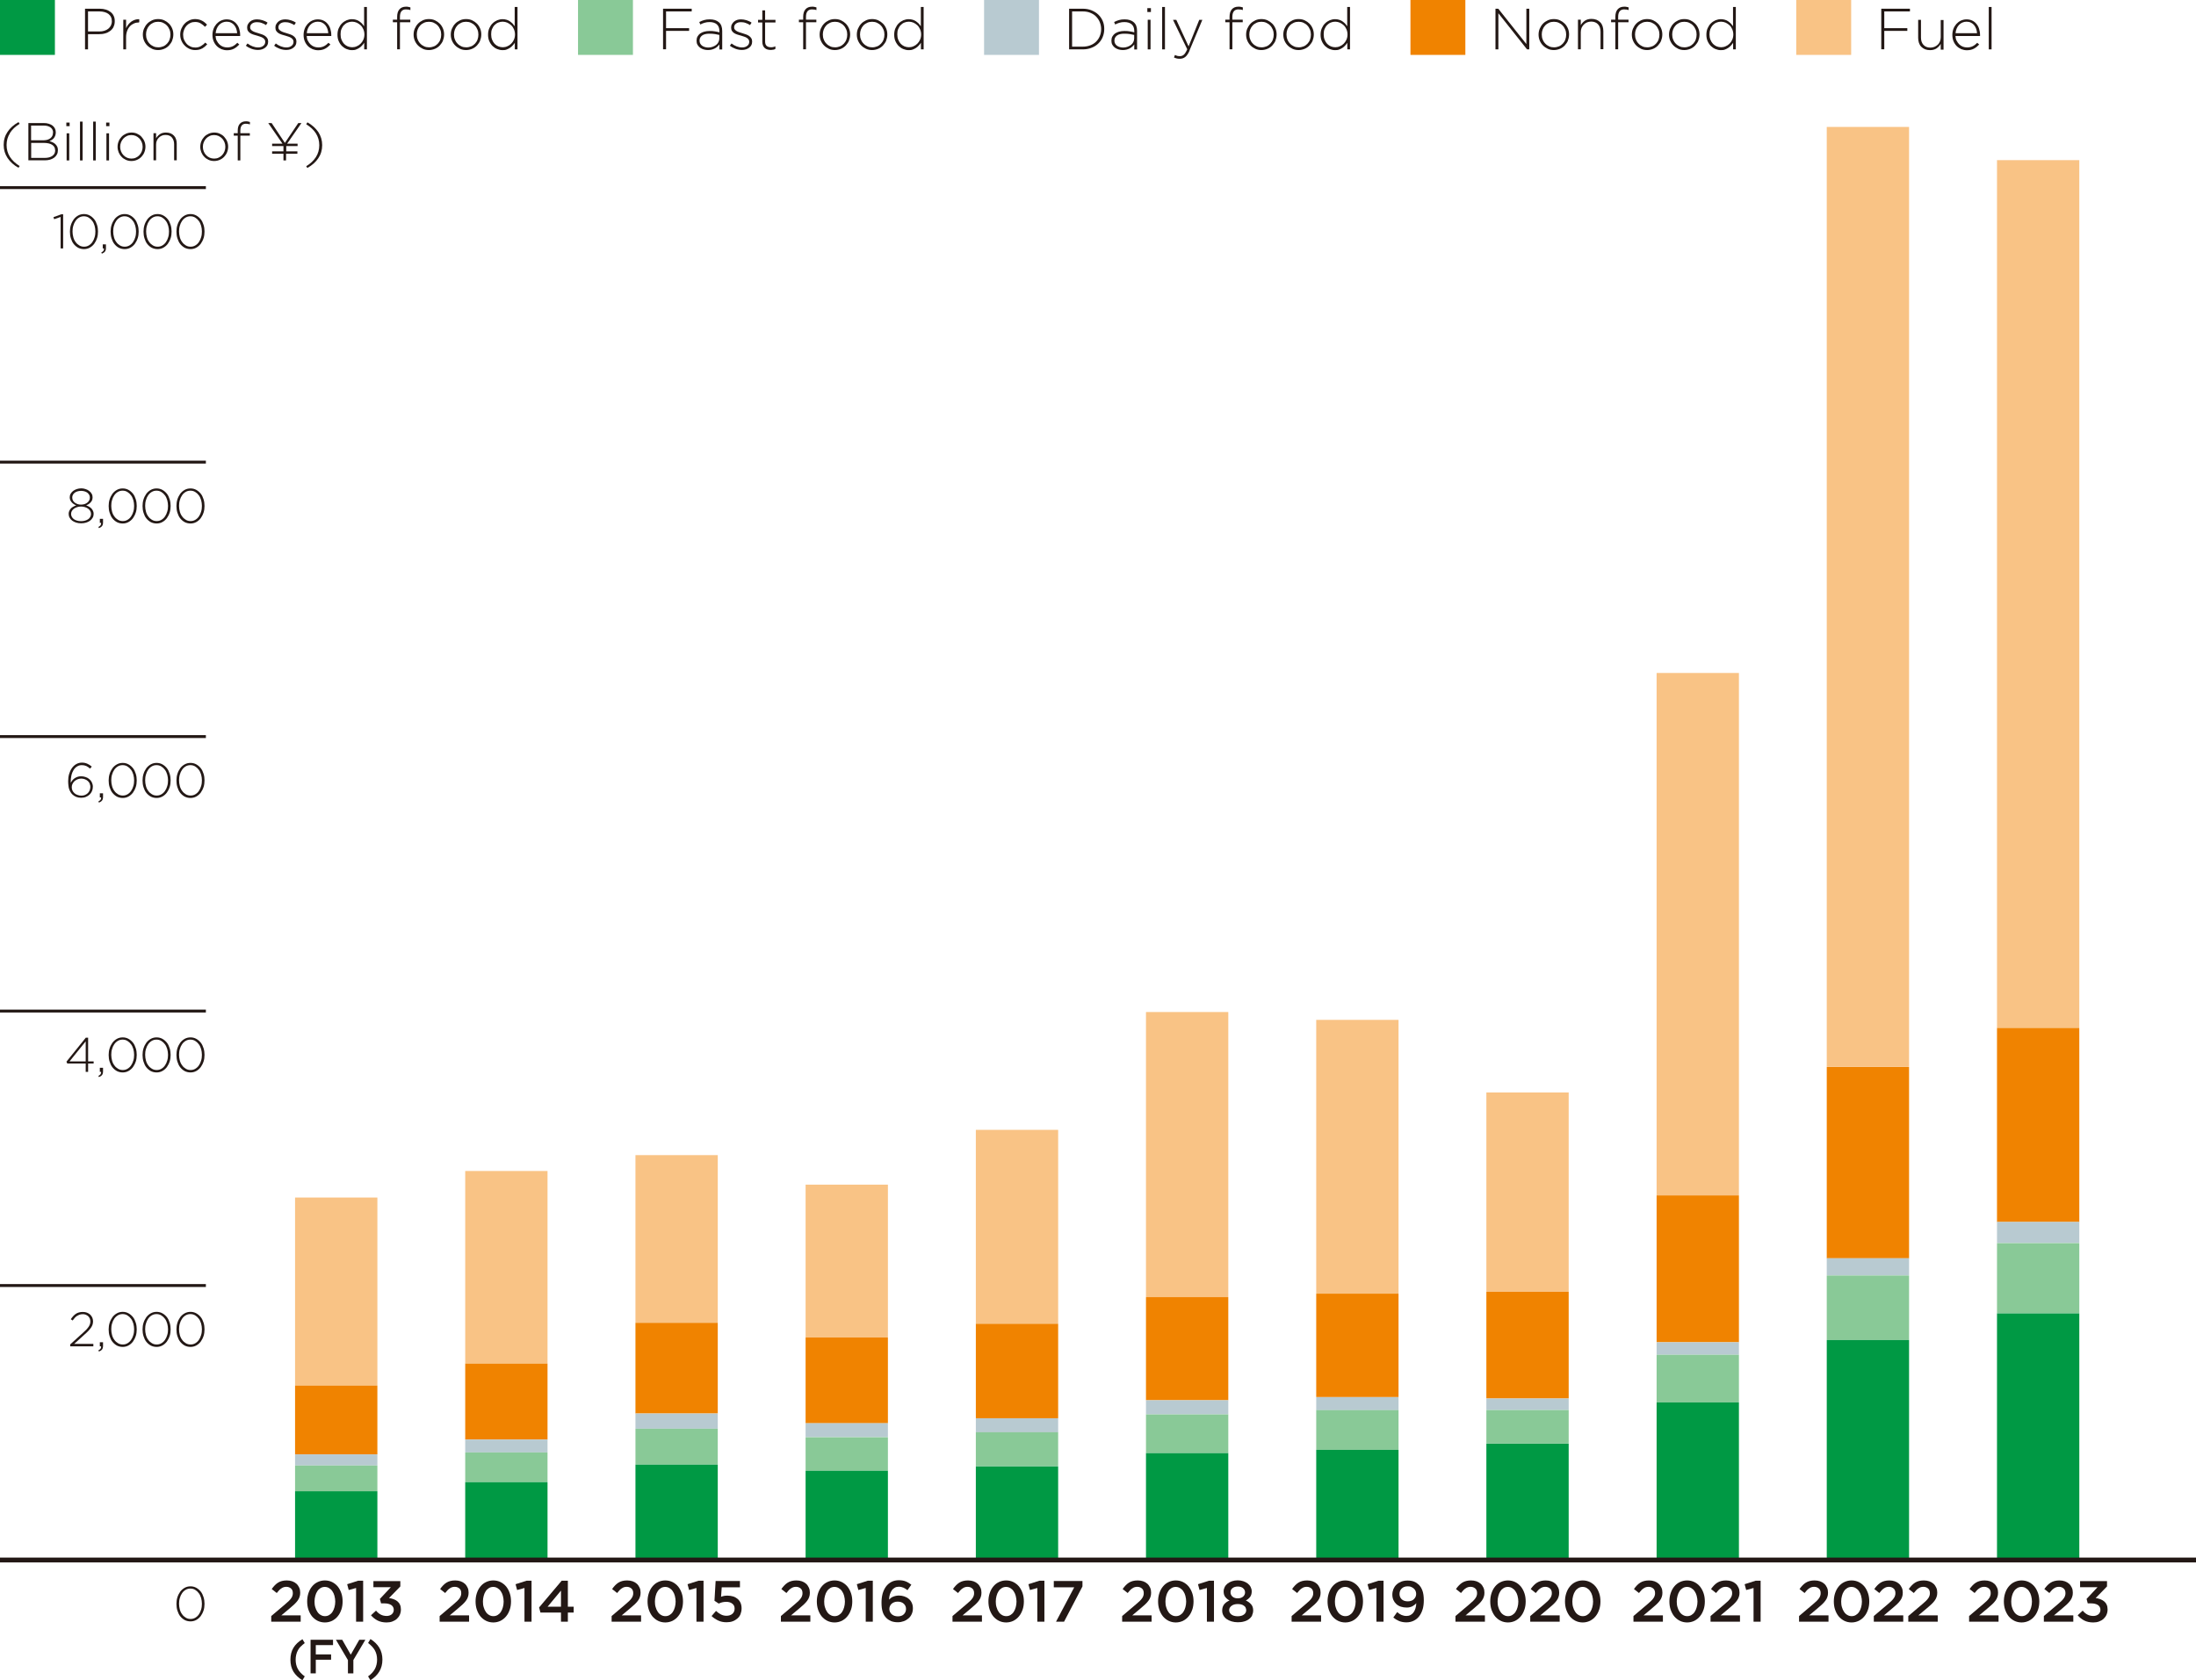 <?xml version="1.0" encoding="UTF-8"?>
<svg id="_レイヤー_2" data-name="レイヤー 2" xmlns="http://www.w3.org/2000/svg" viewBox="0 0 226.77 173.54">
  <defs>
    <style>
      .cls-1 {
        fill: #094;
      }

      .cls-2 {
        fill: #f9c385;
      }

      .cls-3 {
        fill: #b8cad1;
      }

      .cls-4 {
        fill: #f08300;
      }

      .cls-5 {
        fill: #89c997;
      }

      .cls-6 {
        stroke-width: .3px;
      }

      .cls-6, .cls-7 {
        fill: none;
        stroke: #231815;
        stroke-miterlimit: 10;
      }

      .cls-7 {
        stroke-width: .5px;
      }

      .cls-8 {
        fill: #231815;
      }
    </style>
  </defs>
  <g id="base">
    <line class="cls-6" y1="104.43" x2="21.26" y2="104.43"/>
    <g>
      <path class="cls-8" d="m9.1,107.18v2.45h.57v.22h-.57v.86h-.25v-.86h-1.9l-.09-.19,2-2.48h.23Zm-.25.38l-1.67,2.07h1.67v-2.07Z"/>
      <path class="cls-8" d="m10.39,110.94c.04-.06.06-.14.05-.23h-.13v-.42h.33v.37c0,.16-.03.28-.1.37s-.17.16-.32.22l-.06-.12c.11-.06.18-.12.23-.18Z"/>
      <path class="cls-8" d="m14.02,109.64c-.07.22-.17.41-.29.58-.13.17-.28.3-.46.4-.18.1-.38.15-.6.15s-.42-.05-.6-.14c-.18-.1-.33-.23-.46-.39s-.22-.36-.29-.58c-.07-.22-.1-.45-.1-.69s.03-.47.1-.69c.07-.22.17-.41.29-.58.13-.17.28-.3.46-.4.18-.1.38-.15.6-.15s.42.05.6.15.33.23.46.39.22.36.29.58c.07.22.1.45.1.69s-.03.47-.1.69Zm-.25-1.28c-.06-.19-.13-.36-.24-.5-.1-.14-.23-.26-.38-.35-.15-.09-.31-.13-.49-.13s-.34.04-.49.13-.27.2-.37.35c-.1.14-.18.31-.23.5-.06.19-.08.39-.08.59s.03.4.08.59c.05.19.13.36.24.5.1.15.23.26.38.35.15.09.31.13.49.13s.34-.04.49-.13c.15-.09.27-.2.37-.35.1-.15.18-.31.23-.5.06-.19.08-.39.08-.59s-.03-.4-.08-.59Z"/>
      <path class="cls-8" d="m17.52,109.64c-.07.22-.17.41-.29.58-.13.17-.28.3-.46.4-.18.1-.38.15-.6.15s-.42-.05-.6-.14c-.18-.1-.33-.23-.46-.39s-.22-.36-.29-.58c-.07-.22-.1-.45-.1-.69s.03-.47.1-.69c.07-.22.17-.41.29-.58.13-.17.28-.3.46-.4.18-.1.38-.15.6-.15s.42.05.6.15.33.23.46.39.22.36.29.58c.07.22.1.45.1.69s-.03.47-.1.69Zm-.25-1.28c-.06-.19-.13-.36-.24-.5-.1-.14-.23-.26-.38-.35-.15-.09-.31-.13-.49-.13s-.34.04-.49.13-.27.2-.37.35c-.1.14-.18.31-.23.5-.06.19-.08.39-.08.59s.03.4.08.59c.05.19.13.36.24.5.1.15.23.26.38.35.15.09.31.13.49.13s.34-.04.49-.13c.15-.09.27-.2.37-.35.1-.15.18-.31.23-.5.06-.19.08-.39.08-.59s-.03-.4-.08-.59Z"/>
      <path class="cls-8" d="m21.02,109.64c-.07.22-.17.41-.29.58-.13.17-.28.3-.46.4-.18.1-.38.15-.6.15s-.42-.05-.6-.14c-.18-.1-.33-.23-.46-.39s-.22-.36-.29-.58c-.07-.22-.1-.45-.1-.69s.03-.47.1-.69c.07-.22.17-.41.29-.58.13-.17.28-.3.46-.4.18-.1.38-.15.6-.15s.42.05.6.15.33.23.46.39.22.36.29.58c.07.22.1.45.1.69s-.03.47-.1.69Zm-.25-1.28c-.06-.19-.13-.36-.24-.5-.1-.14-.23-.26-.38-.35-.15-.09-.31-.13-.49-.13s-.34.04-.49.13-.27.2-.37.35c-.1.14-.18.31-.23.5-.06.19-.08.39-.08.59s.03.4.08.59c.05.19.13.36.24.5.1.15.23.26.38.35.15.09.31.13.49.13s.34-.04.49-.13c.15-.09.27-.2.37-.35.1-.15.18-.31.23-.5.06-.19.08-.39.08-.59s-.03-.4-.08-.59Z"/>
    </g>
    <line class="cls-6" y1="76.08" x2="21.26" y2="76.08"/>
    <g>
      <path class="cls-8" d="m9.32,79.4c-.14-.12-.27-.21-.41-.28-.14-.06-.29-.09-.46-.09-.18,0-.34.04-.48.13-.15.09-.27.21-.37.37s-.18.35-.23.58-.07.47-.07.74c.05-.08.11-.17.17-.25.07-.08.14-.15.23-.21s.19-.11.3-.15c.11-.04.24-.06.38-.06.16,0,.31.03.46.08.15.05.28.12.39.22.11.09.2.21.26.34.06.13.1.28.1.43,0,.17-.03.32-.09.46-.06.14-.15.27-.26.37s-.24.18-.39.24c-.15.06-.31.08-.48.08s-.35-.03-.5-.09-.28-.15-.39-.25c-.07-.07-.14-.15-.19-.24-.05-.08-.1-.18-.14-.29-.04-.11-.07-.23-.08-.37-.02-.14-.03-.3-.03-.48,0-.26.03-.51.1-.74.07-.23.16-.43.29-.61.12-.17.27-.31.45-.41.18-.1.37-.15.59-.15.2,0,.38.04.54.11.16.07.32.17.47.3l-.17.2Zm-.05,1.54c-.05-.1-.11-.19-.2-.27-.08-.08-.18-.13-.3-.18-.11-.04-.24-.07-.38-.07s-.28.03-.4.08c-.12.05-.22.12-.31.2-.08.08-.15.17-.2.28-.05.1-.07.21-.07.32,0,.13.02.24.07.35.05.11.12.2.21.28s.19.14.32.18c.12.05.25.07.39.07s.27-.02.38-.07c.11-.05.21-.11.29-.19.08-.08.15-.18.19-.29.04-.11.07-.23.07-.35s-.02-.23-.07-.33Z"/>
      <path class="cls-8" d="m10.39,82.59c.04-.06.06-.14.05-.23h-.13v-.42h.33v.37c0,.16-.03.28-.1.37s-.17.16-.32.22l-.06-.12c.11-.06.18-.12.23-.18Z"/>
      <path class="cls-8" d="m14.02,81.29c-.07.22-.17.41-.29.58-.13.17-.28.3-.46.4-.18.1-.38.15-.6.15s-.42-.05-.6-.14c-.18-.1-.33-.23-.46-.39s-.22-.36-.29-.58c-.07-.22-.1-.45-.1-.69s.03-.47.1-.69c.07-.22.17-.41.29-.58.13-.17.28-.3.46-.4.18-.1.38-.15.6-.15s.42.05.6.15.33.23.46.39.22.36.29.58c.07.22.1.45.1.69s-.03.47-.1.69Zm-.25-1.28c-.06-.19-.13-.36-.24-.5-.1-.14-.23-.26-.38-.35-.15-.09-.31-.13-.49-.13s-.34.04-.49.13-.27.2-.37.35c-.1.14-.18.31-.23.5-.06.19-.08.39-.08.59s.03.4.08.59c.05.19.13.36.24.5.1.15.23.26.38.35.15.09.31.13.49.13s.34-.04.49-.13c.15-.09.27-.2.37-.35.1-.15.18-.31.23-.5.06-.19.08-.39.08-.59s-.03-.4-.08-.59Z"/>
      <path class="cls-8" d="m17.52,81.29c-.07.22-.17.41-.29.58-.13.17-.28.3-.46.4-.18.1-.38.15-.6.15s-.42-.05-.6-.14c-.18-.1-.33-.23-.46-.39s-.22-.36-.29-.58c-.07-.22-.1-.45-.1-.69s.03-.47.1-.69c.07-.22.17-.41.29-.58.13-.17.28-.3.46-.4.18-.1.38-.15.6-.15s.42.05.6.15.33.23.46.39.22.36.29.58c.07.22.1.45.1.69s-.03.47-.1.69Zm-.25-1.28c-.06-.19-.13-.36-.24-.5-.1-.14-.23-.26-.38-.35-.15-.09-.31-.13-.49-.13s-.34.04-.49.13-.27.2-.37.35c-.1.14-.18.31-.23.5-.06.19-.08.39-.08.59s.03.4.08.59c.05.19.13.36.24.5.1.15.23.26.38.35.15.09.31.13.49.13s.34-.04.49-.13c.15-.09.27-.2.37-.35.1-.15.18-.31.23-.5.06-.19.08-.39.08-.59s-.03-.4-.08-.59Z"/>
      <path class="cls-8" d="m21.02,81.29c-.07.22-.17.41-.29.58-.13.17-.28.3-.46.4-.18.1-.38.15-.6.15s-.42-.05-.6-.14c-.18-.1-.33-.23-.46-.39s-.22-.36-.29-.58c-.07-.22-.1-.45-.1-.69s.03-.47.1-.69c.07-.22.17-.41.29-.58.13-.17.28-.3.46-.4.18-.1.38-.15.6-.15s.42.05.6.15.33.23.46.39.22.36.29.58c.07.22.1.45.1.69s-.03.47-.1.69Zm-.25-1.28c-.06-.19-.13-.36-.24-.5-.1-.14-.23-.26-.38-.35-.15-.09-.31-.13-.49-.13s-.34.04-.49.13-.27.2-.37.35c-.1.14-.18.31-.23.5-.06.19-.08.39-.08.59s.03.4.08.59c.05.19.13.36.24.5.1.15.23.26.38.35.15.09.31.13.49.13s.34-.04.49-.13c.15-.09.27-.2.37-.35.1-.15.18-.31.23-.5.06-.19.08-.39.08-.59s-.03-.4-.08-.59Z"/>
    </g>
    <line class="cls-6" y1="132.78" x2="21.26" y2="132.78"/>
    <g>
      <path class="cls-8" d="m7.96,135.91c-.16.11-.31.27-.46.48l-.19-.13c.08-.12.16-.22.24-.31s.17-.17.27-.24c.1-.07.21-.12.33-.15.12-.04.26-.05.41-.05s.29.02.42.07c.13.05.24.12.33.2s.16.19.22.31c.05.12.08.25.08.38,0,.12-.02.23-.05.34-.03.11-.09.21-.16.32-.07.1-.16.21-.27.33-.11.12-.24.24-.4.38l-1.07.97h1.98v.25h-2.39v-.2l1.3-1.18c.14-.13.27-.25.37-.35.1-.11.18-.21.24-.3.06-.09.1-.18.13-.27.03-.09.04-.18.04-.27,0-.11-.02-.22-.06-.31-.04-.09-.1-.17-.17-.24-.07-.06-.16-.11-.25-.15s-.2-.05-.3-.05c-.22,0-.41.06-.57.17Z"/>
      <path class="cls-8" d="m10.39,139.29c.04-.06.06-.14.05-.23h-.13v-.42h.33v.37c0,.16-.03.28-.1.37s-.17.16-.32.22l-.06-.12c.11-.06.18-.12.23-.18Z"/>
      <path class="cls-8" d="m14.02,137.99c-.07.22-.17.41-.29.58-.13.17-.28.3-.46.4-.18.1-.38.15-.6.15s-.42-.05-.6-.14c-.18-.1-.33-.23-.46-.39s-.22-.36-.29-.58c-.07-.22-.1-.45-.1-.69s.03-.47.1-.69c.07-.22.17-.41.29-.58.13-.17.28-.3.46-.4.18-.1.38-.15.6-.15s.42.05.6.15.33.23.46.39.22.36.29.58c.07.22.1.45.1.69s-.03.47-.1.69Zm-.25-1.28c-.06-.19-.13-.36-.24-.5-.1-.14-.23-.26-.38-.35-.15-.09-.31-.13-.49-.13s-.34.04-.49.13-.27.2-.37.35c-.1.14-.18.31-.23.5-.06.19-.08.39-.08.59s.03.4.08.59c.05.19.13.36.24.5.1.15.23.26.38.35.15.09.31.13.49.13s.34-.04.49-.13c.15-.09.27-.2.37-.35.1-.15.18-.31.23-.5.06-.19.08-.39.08-.59s-.03-.4-.08-.59Z"/>
      <path class="cls-8" d="m17.52,137.99c-.07.22-.17.41-.29.58-.13.17-.28.3-.46.4-.18.1-.38.15-.6.15s-.42-.05-.6-.14c-.18-.1-.33-.23-.46-.39s-.22-.36-.29-.58c-.07-.22-.1-.45-.1-.69s.03-.47.1-.69c.07-.22.17-.41.29-.58.13-.17.28-.3.46-.4.18-.1.38-.15.6-.15s.42.05.6.15.33.23.46.39.22.36.29.58c.07.22.1.45.1.69s-.03.47-.1.69Zm-.25-1.28c-.06-.19-.13-.36-.24-.5-.1-.14-.23-.26-.38-.35-.15-.09-.31-.13-.49-.13s-.34.04-.49.13-.27.2-.37.35c-.1.14-.18.31-.23.5-.06.19-.08.39-.08.59s.03.4.08.59c.05.19.13.36.24.5.1.15.23.26.38.35.15.09.31.13.49.13s.34-.04.49-.13c.15-.09.27-.2.37-.35.1-.15.18-.31.23-.5.06-.19.08-.39.08-.59s-.03-.4-.08-.59Z"/>
      <path class="cls-8" d="m21.02,137.99c-.07.22-.17.41-.29.58-.13.17-.28.3-.46.4-.18.1-.38.15-.6.15s-.42-.05-.6-.14c-.18-.1-.33-.23-.46-.39s-.22-.36-.29-.58c-.07-.22-.1-.45-.1-.69s.03-.47.1-.69c.07-.22.17-.41.29-.58.13-.17.28-.3.46-.4.18-.1.38-.15.6-.15s.42.05.6.15.33.23.46.39.22.36.29.58c.07.22.1.45.1.69s-.03.47-.1.69Zm-.25-1.28c-.06-.19-.13-.36-.24-.5-.1-.14-.23-.26-.38-.35-.15-.09-.31-.13-.49-.13s-.34.04-.49.13-.27.2-.37.35c-.1.14-.18.31-.23.5-.06.19-.08.39-.08.59s.03.4.08.59c.05.19.13.36.24.5.1.15.23.26.38.35.15.09.31.13.49.13s.34-.04.49-.13c.15-.09.27-.2.37-.35.1-.15.18-.31.23-.5.06-.19.08-.39.08-.59s-.03-.4-.08-.59Z"/>
    </g>
    <line class="cls-6" y1="47.73" x2="21.26" y2="47.73"/>
    <g>
      <path class="cls-8" d="m9.57,53.47c-.07.12-.16.23-.27.31-.12.09-.25.15-.41.2-.16.05-.33.07-.51.07s-.35-.02-.51-.07c-.16-.05-.3-.12-.41-.2-.12-.09-.21-.19-.27-.31-.07-.12-.1-.26-.1-.4,0-.1.02-.2.06-.29s.09-.17.16-.25.15-.14.25-.19c.09-.06.2-.1.31-.14-.09-.03-.17-.08-.25-.13-.08-.05-.15-.11-.21-.18-.06-.07-.11-.14-.15-.23-.04-.08-.06-.18-.06-.29,0-.14.03-.26.1-.38.07-.11.15-.21.26-.29.11-.08.24-.14.38-.19.14-.04.29-.07.44-.07s.3.02.44.07c.14.04.27.11.38.19.11.08.2.18.26.29.07.11.1.24.1.38,0,.11-.02.2-.05.29-.04.08-.08.16-.15.23s-.13.13-.21.18c-.08.05-.16.09-.25.13.11.04.21.08.31.14.09.06.18.12.24.19s.12.16.16.25.06.19.06.29c0,.15-.03.28-.1.4Zm-.25-.69c-.05-.09-.13-.17-.22-.24-.09-.07-.2-.12-.33-.16-.12-.04-.26-.06-.4-.06s-.28.02-.4.06c-.12.04-.23.09-.33.16-.09.07-.17.15-.22.24s-.08.19-.08.3c0,.1.02.2.07.29.05.09.11.17.2.24.09.07.2.12.33.16.13.04.27.06.43.06s.3-.02.43-.06.24-.09.33-.16c.09-.07.16-.15.2-.24.05-.09.07-.18.07-.29,0-.11-.03-.21-.08-.3Zm-.11-1.67c-.05-.08-.11-.16-.19-.22-.08-.06-.18-.11-.29-.14-.11-.03-.23-.05-.36-.05s-.25.02-.36.05c-.11.03-.21.08-.29.14-.08.06-.15.13-.19.22-.05.08-.07.17-.07.28,0,.11.02.21.07.3.05.09.11.16.2.23.08.06.18.11.29.15s.23.05.35.05.24-.02.35-.05c.11-.04.21-.08.29-.15.08-.06.15-.14.2-.23.05-.09.07-.19.07-.3,0-.1-.02-.19-.07-.28Z"/>
      <path class="cls-8" d="m10.39,54.24c.04-.06.06-.14.05-.23h-.13v-.42h.33v.37c0,.16-.03.28-.1.37s-.17.16-.32.22l-.06-.12c.11-.06.18-.12.23-.18Z"/>
      <path class="cls-8" d="m14.02,52.94c-.07.22-.17.41-.29.58-.13.17-.28.3-.46.4-.18.1-.38.15-.6.15s-.42-.05-.6-.14c-.18-.1-.33-.23-.46-.39s-.22-.36-.29-.58c-.07-.22-.1-.45-.1-.69s.03-.47.1-.69c.07-.22.17-.41.29-.58.13-.17.28-.3.46-.4.18-.1.38-.15.6-.15s.42.05.6.15.33.23.46.39.22.36.29.58c.07.22.1.45.1.69s-.03.47-.1.69Zm-.25-1.28c-.06-.19-.13-.36-.24-.5-.1-.14-.23-.26-.38-.35-.15-.09-.31-.13-.49-.13s-.34.04-.49.13-.27.2-.37.35c-.1.14-.18.31-.23.5-.06.19-.08.39-.08.59s.03.4.08.59c.05.19.13.36.24.5.1.15.23.26.38.35.15.09.31.13.49.13s.34-.04.49-.13c.15-.09.27-.2.37-.35.1-.15.18-.31.23-.5.06-.19.08-.39.08-.59s-.03-.4-.08-.59Z"/>
      <path class="cls-8" d="m17.52,52.94c-.07.22-.17.41-.29.58-.13.17-.28.3-.46.4-.18.1-.38.15-.6.15s-.42-.05-.6-.14c-.18-.1-.33-.23-.46-.39s-.22-.36-.29-.58c-.07-.22-.1-.45-.1-.69s.03-.47.1-.69c.07-.22.17-.41.29-.58.13-.17.28-.3.46-.4.18-.1.38-.15.6-.15s.42.05.6.15.33.23.46.39.22.36.29.58c.07.22.1.45.1.69s-.03.47-.1.69Zm-.25-1.28c-.06-.19-.13-.36-.24-.5-.1-.14-.23-.26-.38-.35-.15-.09-.31-.13-.49-.13s-.34.04-.49.13-.27.2-.37.35c-.1.14-.18.31-.23.5-.06.19-.08.39-.08.59s.03.4.08.59c.05.19.13.36.24.5.1.15.23.26.38.35.15.09.31.13.49.13s.34-.04.49-.13c.15-.09.27-.2.37-.35.1-.15.18-.31.23-.5.06-.19.08-.39.08-.59s-.03-.4-.08-.59Z"/>
      <path class="cls-8" d="m21.02,52.94c-.07.22-.17.41-.29.58-.13.17-.28.3-.46.4-.18.1-.38.15-.6.15s-.42-.05-.6-.14c-.18-.1-.33-.23-.46-.39s-.22-.36-.29-.58c-.07-.22-.1-.45-.1-.69s.03-.47.1-.69c.07-.22.17-.41.29-.58.13-.17.28-.3.46-.4.18-.1.38-.15.6-.15s.42.05.6.15.33.23.46.39.22.36.29.58c.07.22.1.45.1.69s-.03.47-.1.69Zm-.25-1.28c-.06-.19-.13-.36-.24-.5-.1-.14-.23-.26-.38-.35-.15-.09-.31-.13-.49-.13s-.34.04-.49.13-.27.2-.37.35c-.1.14-.18.31-.23.5-.06.19-.08.39-.08.59s.03.4.08.59c.05.19.13.36.24.5.1.15.23.26.38.35.15.09.31.13.49.13s.34-.04.49-.13c.15-.09.27-.2.37-.35.1-.15.18-.31.23-.5.06-.19.08-.39.08-.59s-.03-.4-.08-.59Z"/>
    </g>
    <line class="cls-6" y1="19.38" x2="21.26" y2="19.38"/>
    <g>
      <path class="cls-8" d="m6.32,22.13h.2v3.53h-.26v-3.25l-.67.23-.07-.21.8-.29Z"/>
      <path class="cls-8" d="m10.02,24.6c-.07.22-.17.41-.29.58-.13.17-.28.3-.46.4-.18.1-.38.15-.6.15s-.42-.05-.6-.14c-.18-.1-.33-.23-.46-.39s-.22-.36-.29-.58c-.07-.22-.1-.45-.1-.69s.03-.47.1-.69c.07-.22.17-.41.29-.58.13-.17.28-.3.46-.4.18-.1.38-.15.6-.15s.42.05.6.15.33.23.46.39.22.36.29.58c.07.22.1.45.1.69s-.03.47-.1.69Zm-.25-1.28c-.06-.19-.13-.36-.24-.5-.1-.14-.23-.26-.38-.35-.15-.09-.31-.13-.49-.13s-.34.04-.49.13-.27.2-.37.35c-.1.14-.18.31-.23.5-.06.19-.08.39-.08.59s.03.4.08.59c.05.19.13.36.24.5.1.15.23.26.38.35.15.09.31.13.49.13s.34-.04.49-.13c.15-.09.27-.2.37-.35.1-.15.18-.31.23-.5.06-.19.08-.39.08-.59s-.03-.4-.08-.59Z"/>
      <path class="cls-8" d="m10.69,25.89c.04-.06.06-.14.05-.23h-.13v-.42h.33v.37c0,.16-.03.28-.1.37s-.17.16-.32.22l-.06-.12c.11-.06.18-.12.23-.18Z"/>
      <path class="cls-8" d="m14.22,24.6c-.07.22-.17.41-.29.58-.13.17-.28.3-.46.4-.18.1-.38.15-.6.15s-.42-.05-.6-.14-.33-.23-.46-.39-.22-.36-.29-.58c-.07-.22-.1-.45-.1-.69s.03-.47.1-.69c.07-.22.17-.41.29-.58.13-.17.28-.3.46-.4.18-.1.38-.15.6-.15s.42.05.6.15.33.23.46.39.22.36.29.58c.07.22.1.45.1.69s-.03.47-.1.69Zm-.25-1.28c-.06-.19-.13-.36-.24-.5-.1-.14-.23-.26-.38-.35-.15-.09-.31-.13-.49-.13s-.34.04-.49.13-.27.2-.37.35c-.1.14-.18.31-.23.5-.06.19-.08.39-.08.59s.03.4.08.59c.05.19.13.36.24.5.1.15.23.26.38.35.15.09.31.13.49.13s.34-.04.49-.13c.15-.09.27-.2.37-.35.1-.15.18-.31.23-.5.06-.19.08-.39.08-.59s-.03-.4-.08-.59Z"/>
      <path class="cls-8" d="m17.62,24.6c-.07.22-.17.41-.29.58-.13.17-.28.3-.46.4-.18.1-.38.15-.6.15s-.42-.05-.6-.14-.33-.23-.46-.39-.22-.36-.29-.58c-.07-.22-.1-.45-.1-.69s.03-.47.1-.69c.07-.22.17-.41.29-.58.13-.17.28-.3.46-.4.18-.1.38-.15.6-.15s.42.05.6.15.33.23.46.39.22.36.29.58c.07.22.1.45.1.69s-.03.47-.1.69Zm-.25-1.28c-.06-.19-.13-.36-.24-.5-.1-.14-.23-.26-.38-.35-.15-.09-.31-.13-.49-.13s-.34.04-.49.13-.27.2-.37.35c-.1.14-.18.31-.23.5-.06.19-.08.39-.08.59s.03.4.08.59c.05.19.13.36.24.5.1.15.23.26.38.35.15.09.31.13.49.13s.34-.04.49-.13c.15-.09.27-.2.37-.35.1-.15.18-.31.23-.5.06-.19.08-.39.08-.59s-.03-.4-.08-.59Z"/>
      <path class="cls-8" d="m21.02,24.6c-.07.22-.17.41-.29.58-.13.17-.28.3-.46.4-.18.1-.38.15-.6.15s-.42-.05-.6-.14c-.18-.1-.33-.23-.46-.39s-.22-.36-.29-.58c-.07-.22-.1-.45-.1-.69s.03-.47.1-.69c.07-.22.17-.41.29-.58.13-.17.28-.3.46-.4.18-.1.38-.15.6-.15s.42.05.6.15.33.23.46.39.22.36.29.58c.07.22.1.45.1.69s-.03.47-.1.69Zm-.25-1.28c-.06-.19-.13-.36-.24-.5-.1-.14-.23-.26-.38-.35-.15-.09-.31-.13-.49-.13s-.34.04-.49.13-.27.2-.37.35c-.1.14-.18.31-.23.5-.06.19-.08.39-.08.59s.03.4.08.59c.05.19.13.36.24.5.1.15.23.26.38.35.15.09.31.13.49.13s.34-.04.49-.13c.15-.09.27-.2.37-.35.1-.15.18-.31.23-.5.06-.19.08-.39.08-.59s-.03-.4-.08-.59Z"/>
    </g>
    <path class="cls-8" d="m21.02,166.34c-.07.22-.17.41-.29.58-.13.17-.28.3-.46.4-.18.1-.38.15-.6.15s-.42-.05-.6-.14c-.18-.1-.33-.23-.46-.39s-.22-.36-.29-.58c-.07-.22-.1-.45-.1-.69s.03-.47.1-.69c.07-.22.17-.41.29-.58.13-.17.28-.3.46-.4.18-.1.38-.15.6-.15s.42.05.6.15.33.23.46.39.22.36.29.58c.07.22.1.45.1.69s-.03.47-.1.69Zm-.25-1.28c-.06-.19-.13-.36-.24-.5-.1-.14-.23-.26-.38-.35-.15-.09-.31-.13-.49-.13s-.34.04-.49.13-.27.2-.37.35c-.1.14-.18.31-.23.5-.06.19-.08.39-.08.59s.03.4.08.59c.05.19.13.36.24.5.1.15.23.26.38.35.15.09.31.13.49.13s.34-.04.49-.13c.15-.09.27-.2.37-.35.1-.15.18-.31.23-.5.06-.19.08-.39.08-.59s-.03-.4-.08-.59Z"/>
    <g>
      <path class="cls-8" d="m29.04,164.07c-.15.1-.3.26-.46.47l-.52-.41c.1-.14.2-.27.31-.38.1-.11.22-.2.34-.28.12-.08.26-.13.4-.17.15-.04.31-.06.5-.06.21,0,.4.03.57.09.17.06.32.15.44.26.12.11.21.25.28.4.07.15.1.33.1.51,0,.17-.02.32-.07.45-.04.13-.11.26-.2.38s-.2.25-.34.38c-.14.13-.3.27-.48.42l-.86.72h2v.65h-3.04v-.58l1.45-1.23c.14-.12.27-.23.37-.33.1-.1.18-.19.24-.28s.11-.17.13-.26c.03-.08.04-.17.04-.27,0-.21-.06-.37-.19-.48-.13-.11-.29-.17-.48-.17s-.36.05-.51.16Z"/>
      <path class="cls-8" d="m35.25,166.25c-.09.27-.21.5-.37.69-.16.2-.35.35-.58.47-.23.11-.48.17-.75.17s-.53-.06-.75-.17c-.22-.11-.42-.27-.58-.46-.16-.2-.28-.43-.37-.69-.09-.26-.13-.55-.13-.85s.04-.58.13-.85c.09-.27.21-.5.37-.69.16-.2.35-.35.58-.46.23-.11.48-.17.75-.17s.53.06.75.17c.22.11.42.27.58.46.16.2.28.43.37.69s.13.55.13.85-.04.58-.13.85Zm-.71-1.42c-.05-.18-.12-.34-.22-.48-.09-.14-.21-.24-.34-.32-.13-.08-.28-.12-.44-.12s-.31.04-.44.12c-.13.08-.24.18-.33.32-.09.13-.16.29-.21.48-.05.18-.08.38-.08.59s.02.41.08.59c.05.18.12.34.22.48.09.14.21.25.34.32.13.08.28.12.44.12s.31-.04.44-.12c.13-.08.24-.18.33-.32.09-.14.16-.29.21-.48.05-.18.08-.38.08-.58s-.03-.4-.08-.59Z"/>
      <path class="cls-8" d="m36.98,163.27h.52v4.23h-.73v-3.48l-.76.21-.16-.6,1.13-.36Z"/>
      <path class="cls-8" d="m38.56,163.95v-.64h2.78v.55l-1.17,1.2c.16.02.31.06.46.11s.28.13.4.22c.11.09.21.21.27.35.07.14.1.31.1.5s-.04.38-.11.54c-.07.16-.17.3-.3.42-.13.12-.28.21-.47.28-.18.07-.38.1-.6.1-.37,0-.68-.07-.95-.21-.26-.14-.48-.32-.66-.53l.52-.48c.15.18.31.32.49.41.17.09.38.14.61.14.21,0,.38-.06.52-.17.14-.12.21-.27.21-.47,0-.21-.09-.37-.26-.49-.17-.11-.41-.17-.71-.17h-.34l-.12-.46,1.13-1.21h-1.82Z"/>
    </g>
    <g>
      <path class="cls-8" d="m46.43,164.07c-.15.1-.3.26-.46.47l-.52-.41c.1-.14.2-.27.31-.38.1-.11.22-.2.34-.28.12-.08.26-.13.4-.17.15-.04.31-.06.5-.06.21,0,.4.03.57.09.17.06.32.15.44.26.12.11.21.25.28.4.07.15.1.33.1.51,0,.17-.02.32-.07.45-.04.13-.11.26-.2.38s-.2.25-.34.38c-.14.13-.3.27-.48.42l-.86.72h2v.65h-3.04v-.58l1.45-1.23c.14-.12.27-.23.37-.33.1-.1.18-.19.24-.28s.11-.17.13-.26c.03-.08.04-.17.04-.27,0-.21-.06-.37-.19-.48-.13-.11-.29-.17-.48-.17s-.36.05-.51.16Z"/>
      <path class="cls-8" d="m52.64,166.25c-.09.27-.21.5-.37.69-.16.2-.35.35-.58.47-.23.11-.48.17-.75.17s-.53-.06-.75-.17c-.22-.11-.42-.27-.58-.46-.16-.2-.28-.43-.37-.69-.09-.26-.13-.55-.13-.85s.04-.58.13-.85c.09-.27.21-.5.37-.69.16-.2.35-.35.58-.46.23-.11.48-.17.75-.17s.53.06.75.17c.22.11.42.27.58.46.16.2.28.43.37.69s.13.55.13.85-.04.58-.13.85Zm-.71-1.42c-.05-.18-.12-.34-.22-.48-.09-.14-.21-.24-.34-.32-.13-.08-.28-.12-.44-.12s-.31.04-.44.12c-.13.08-.24.18-.33.32-.09.13-.16.29-.21.48-.05.18-.08.38-.08.59s.02.41.08.59c.05.18.12.34.22.48.09.14.21.25.34.32.13.08.28.12.44.12s.31-.04.44-.12c.13-.08.24-.18.33-.32.09-.14.16-.29.21-.48.05-.18.08-.38.08-.58s-.03-.4-.08-.59Z"/>
      <path class="cls-8" d="m54.37,163.27h.52v4.23h-.73v-3.48l-.76.21-.16-.6,1.13-.36Z"/>
      <path class="cls-8" d="m58.64,163.27v2.68h.6v.61h-.6v.94h-.71v-.94h-2.12l-.14-.53,2.33-2.76h.63Zm-.71,1.02l-1.38,1.66h1.38v-1.66Z"/>
    </g>
    <g>
      <path class="cls-8" d="m64.19,164.07c-.15.1-.3.26-.46.47l-.52-.41c.1-.14.2-.27.31-.38.1-.11.22-.2.34-.28.12-.08.26-.13.4-.17.15-.04.31-.06.5-.06.21,0,.4.03.57.09.17.06.32.15.44.26.12.11.21.25.28.4.07.15.1.33.1.51,0,.17-.02.32-.07.45-.04.13-.11.26-.2.38s-.2.25-.34.38c-.14.13-.3.27-.48.42l-.86.72h2v.65h-3.04v-.58l1.45-1.23c.14-.12.27-.23.37-.33.1-.1.18-.19.24-.28s.11-.17.13-.26c.03-.08.04-.17.04-.27,0-.21-.06-.37-.19-.48-.13-.11-.29-.17-.48-.17s-.36.05-.51.16Z"/>
      <path class="cls-8" d="m70.4,166.25c-.09.27-.21.5-.37.69-.16.2-.35.35-.58.47-.23.11-.48.17-.75.17s-.53-.06-.75-.17c-.22-.11-.42-.27-.58-.46-.16-.2-.28-.43-.37-.69-.09-.26-.13-.55-.13-.85s.04-.58.13-.85c.09-.27.21-.5.37-.69.16-.2.35-.35.58-.46.23-.11.48-.17.75-.17s.53.06.75.17c.22.11.42.27.58.46.16.2.28.43.37.69s.13.55.13.85-.04.58-.13.85Zm-.71-1.42c-.05-.18-.12-.34-.22-.48-.09-.14-.21-.24-.34-.32-.13-.08-.28-.12-.44-.12s-.31.04-.44.12c-.13.08-.24.18-.33.32-.09.13-.16.29-.21.48-.05.18-.08.38-.08.59s.02.41.08.59c.05.18.12.34.22.48.09.14.21.25.34.32.13.08.28.12.44.12s.31-.04.44-.12c.13-.08.24-.18.33-.32.09-.14.16-.29.21-.48.05-.18.08-.38.08-.58s-.03-.4-.08-.59Z"/>
      <path class="cls-8" d="m72.13,163.27h.52v4.23h-.73v-3.48l-.76.21-.16-.6,1.13-.36Z"/>
      <path class="cls-8" d="m73.9,163.3h2.51v.65h-1.88l-.07.98c.1-.04.2-.07.3-.09.1-.02.22-.03.36-.03.2,0,.4.03.57.08.18.05.33.14.47.25.13.11.24.25.31.41s.11.36.11.58-.04.41-.11.59c-.07.18-.18.33-.32.45-.14.12-.3.22-.49.29-.19.07-.4.1-.64.1-.32,0-.61-.06-.86-.18s-.48-.27-.68-.46l.46-.53c.17.16.34.28.52.37.18.09.37.13.56.13.25,0,.45-.07.61-.2.15-.13.23-.31.23-.54s-.08-.39-.24-.51c-.16-.13-.37-.19-.63-.19-.15,0-.29.02-.42.05-.13.04-.25.08-.35.13l-.44-.29.12-2.06Z"/>
    </g>
    <g>
      <path class="cls-8" d="m81.67,164.07c-.15.1-.3.26-.46.47l-.52-.41c.1-.14.2-.27.31-.38.1-.11.22-.2.34-.28.12-.08.26-.13.4-.17.15-.04.31-.06.5-.06.21,0,.4.03.57.09.17.06.32.15.44.26.12.11.21.25.28.4.07.15.1.33.1.51,0,.17-.02.32-.07.45-.04.13-.11.26-.2.38s-.2.25-.34.38c-.14.13-.3.27-.48.42l-.86.72h2v.65h-3.04v-.58l1.45-1.23c.14-.12.27-.23.37-.33.1-.1.18-.19.24-.28s.11-.17.13-.26c.03-.08.04-.17.04-.27,0-.21-.06-.37-.19-.48-.13-.11-.29-.17-.48-.17s-.36.05-.51.16Z"/>
      <path class="cls-8" d="m87.88,166.25c-.09.27-.21.5-.37.69-.16.2-.35.35-.58.47-.23.11-.48.17-.75.17s-.53-.06-.75-.17c-.22-.11-.42-.27-.58-.46-.16-.2-.28-.43-.37-.69-.09-.26-.13-.55-.13-.85s.04-.58.13-.85c.09-.27.21-.5.37-.69.16-.2.35-.35.58-.46.23-.11.48-.17.75-.17s.53.06.75.17c.22.11.42.27.58.46.16.2.28.43.37.69s.13.55.13.85-.04.58-.13.85Zm-.71-1.42c-.05-.18-.12-.34-.22-.48-.09-.14-.21-.24-.34-.32-.13-.08-.28-.12-.44-.12s-.31.04-.44.12c-.13.08-.24.18-.33.32-.09.13-.16.29-.21.48-.05.18-.08.38-.08.59s.02.41.08.59c.05.18.12.34.22.48.09.14.21.25.34.32.13.08.28.12.44.12s.31-.04.44-.12c.13-.08.24-.18.33-.32.09-.14.16-.29.21-.48.05-.18.08-.38.08-.58s-.03-.4-.08-.59Z"/>
      <path class="cls-8" d="m89.61,163.27h.52v4.23h-.73v-3.48l-.76.21-.16-.6,1.13-.36Z"/>
      <path class="cls-8" d="m93.73,164.26c-.15-.12-.29-.21-.43-.27-.14-.06-.3-.1-.48-.1-.16,0-.3.03-.42.1-.12.07-.23.16-.31.28-.08.12-.15.26-.2.42-.05.16-.08.34-.08.53.06-.05.12-.1.18-.16s.14-.1.22-.13.17-.07.27-.09c.1-.02.21-.04.33-.04.2,0,.4.03.57.09.18.06.33.14.47.26.13.11.24.25.31.42.08.16.11.35.11.56s-.04.41-.12.58c-.08.18-.19.33-.33.45s-.3.22-.49.29c-.19.07-.4.11-.62.11-.26,0-.48-.04-.67-.11-.19-.08-.35-.18-.5-.32-.08-.08-.15-.17-.22-.27-.06-.1-.12-.21-.16-.34s-.08-.28-.1-.44-.03-.35-.03-.56c0-.32.04-.62.11-.9.08-.28.19-.52.34-.73s.34-.37.56-.49.49-.18.78-.18c.27,0,.51.04.71.12.2.08.39.2.58.34l-.4.57Zm-.41,1.38c-.15-.14-.36-.21-.63-.21-.13,0-.25.02-.35.06-.1.04-.19.09-.27.16-.07.07-.13.14-.17.24-.04.09-.06.19-.06.29,0,.22.08.4.24.55.16.14.37.22.64.22s.47-.07.62-.22c.15-.15.22-.33.22-.55s-.08-.39-.23-.53Z"/>
    </g>
    <g>
      <path class="cls-8" d="m99.39,164.07c-.15.1-.3.26-.46.47l-.52-.41c.1-.14.2-.27.31-.38.1-.11.22-.2.34-.28.12-.08.26-.13.4-.17.15-.04.31-.06.5-.06.21,0,.4.03.57.09.17.06.32.15.44.26.12.11.21.25.28.4.07.15.1.33.1.51,0,.17-.02.32-.07.45-.04.13-.11.26-.2.38s-.2.25-.34.38c-.14.13-.3.27-.48.42l-.86.72h2v.65h-3.04v-.58l1.45-1.23c.14-.12.27-.23.37-.33.1-.1.18-.19.24-.28s.11-.17.13-.26c.03-.08.04-.17.04-.27,0-.21-.06-.37-.19-.48-.13-.11-.29-.17-.48-.17s-.36.05-.51.16Z"/>
      <path class="cls-8" d="m105.6,166.25c-.09.27-.21.5-.37.69-.16.2-.35.35-.58.47-.23.11-.48.17-.75.17s-.53-.06-.75-.17c-.22-.11-.42-.27-.58-.46-.16-.2-.28-.43-.37-.69-.09-.26-.13-.55-.13-.85s.04-.58.13-.85c.09-.27.21-.5.37-.69.16-.2.35-.35.58-.46.23-.11.48-.17.75-.17s.53.06.75.17c.22.11.42.27.58.46.16.2.28.43.37.69s.13.55.13.85-.04.58-.13.85Zm-.71-1.42c-.05-.18-.12-.34-.22-.48-.09-.14-.21-.24-.34-.32-.13-.08-.28-.12-.44-.12s-.31.04-.44.12c-.13.08-.24.18-.33.32-.09.13-.16.29-.21.48-.05.18-.08.38-.08.59s.02.41.08.59c.05.18.12.34.22.48.09.14.21.25.34.32.13.08.28.12.44.12s.31-.04.44-.12c.13-.08.24-.18.33-.32.09-.14.16-.29.21-.48.05-.18.08-.38.08-.58s-.03-.4-.08-.59Z"/>
      <path class="cls-8" d="m107.33,163.27h.52v4.23h-.73v-3.48l-.76.21-.16-.6,1.13-.36Z"/>
      <path class="cls-8" d="m108.83,163.3h2.95v.56l-1.9,3.64h-.83l1.88-3.55h-2.11v-.65Z"/>
    </g>
    <g>
      <path class="cls-8" d="m116.91,164.07c-.15.1-.3.26-.46.47l-.52-.41c.1-.14.2-.27.31-.38.1-.11.22-.2.34-.28.12-.08.26-.13.4-.17.15-.04.31-.06.5-.06.21,0,.4.03.57.09.17.06.32.15.44.26.12.11.21.25.28.4.07.15.1.33.1.51,0,.17-.02.32-.07.45-.04.13-.11.26-.2.38s-.2.25-.34.38c-.14.13-.3.27-.48.42l-.86.72h2v.65h-3.04v-.58l1.45-1.23c.14-.12.27-.23.37-.33.1-.1.18-.19.24-.28s.11-.17.13-.26c.03-.08.04-.17.04-.27,0-.21-.06-.37-.19-.48-.13-.11-.29-.17-.48-.17s-.36.05-.51.16Z"/>
      <path class="cls-8" d="m123.12,166.25c-.09.27-.21.5-.37.69-.16.2-.35.35-.58.47-.23.11-.48.17-.75.17s-.53-.06-.75-.17c-.22-.11-.42-.27-.58-.46-.16-.2-.28-.43-.37-.69-.09-.26-.13-.55-.13-.85s.04-.58.13-.85c.09-.27.21-.5.37-.69.16-.2.35-.35.58-.46.23-.11.48-.17.75-.17s.53.06.75.17c.22.11.42.27.58.46.16.2.28.43.37.69s.13.55.13.85-.04.58-.13.85Zm-.71-1.42c-.05-.18-.12-.34-.22-.48-.09-.14-.21-.24-.34-.32-.13-.08-.28-.12-.44-.12s-.31.04-.44.12c-.13.08-.24.18-.33.32-.09.13-.16.29-.21.48-.05.18-.08.38-.08.59s.02.41.08.59c.05.18.12.34.22.48.09.14.21.25.34.32.13.08.28.12.44.12s.31-.04.44-.12c.13-.08.24-.18.33-.32.09-.14.16-.29.21-.48.05-.18.08-.38.08-.58s-.03-.4-.08-.59Z"/>
      <path class="cls-8" d="m124.84,163.27h.52v4.23h-.73v-3.48l-.76.21-.16-.6,1.13-.36Z"/>
      <path class="cls-8" d="m129.31,166.85c-.08.15-.19.28-.34.39-.14.11-.31.19-.51.24-.2.06-.41.08-.64.08s-.44-.03-.64-.09c-.2-.06-.37-.14-.51-.24-.14-.1-.26-.23-.34-.38-.08-.15-.12-.31-.12-.5,0-.26.07-.47.2-.64.13-.16.32-.3.56-.4-.18-.09-.32-.21-.44-.36s-.17-.34-.17-.58c0-.16.04-.31.11-.45.07-.14.17-.26.3-.36.13-.1.28-.18.46-.24.18-.06.37-.09.58-.09s.4.03.58.09c.18.06.33.14.46.24.13.1.23.22.3.36.07.14.11.29.11.45,0,.24-.06.43-.17.58-.12.15-.26.27-.44.36.23.1.41.24.55.4.14.16.21.37.21.62,0,.19-.04.36-.12.51Zm-.67-.8c-.05-.08-.11-.15-.19-.2-.08-.06-.17-.1-.28-.13-.11-.03-.22-.04-.35-.04s-.24.01-.35.04-.2.07-.28.13c-.08.06-.14.12-.19.2-.05.08-.07.17-.07.26,0,.18.08.33.23.45.16.12.37.18.65.18s.49-.06.65-.18c.16-.12.23-.27.23-.45,0-.1-.02-.18-.07-.26Zm-.27-2.01c-.14-.11-.32-.17-.55-.17s-.41.06-.55.17c-.14.11-.2.25-.2.42,0,.19.07.34.21.46.14.12.32.17.54.17s.4-.06.54-.17c.14-.12.21-.27.21-.45,0-.17-.07-.31-.2-.42Z"/>
    </g>
    <g>
      <path class="cls-8" d="m134.41,164.07c-.15.1-.3.26-.46.47l-.52-.41c.1-.14.2-.27.31-.38.1-.11.22-.2.34-.28.12-.08.26-.13.4-.17.15-.04.31-.06.5-.06.21,0,.4.03.57.09.17.06.32.15.44.26.12.11.21.25.28.4.07.15.1.33.1.51,0,.17-.02.32-.07.45-.04.13-.11.26-.2.38s-.2.25-.34.38c-.14.13-.3.27-.48.42l-.86.72h2v.65h-3.04v-.58l1.45-1.23c.14-.12.27-.23.37-.33.1-.1.18-.19.24-.28s.11-.17.13-.26c.03-.08.04-.17.04-.27,0-.21-.06-.37-.19-.48-.13-.11-.29-.17-.48-.17s-.36.05-.51.16Z"/>
      <path class="cls-8" d="m140.62,166.25c-.09.27-.21.5-.37.69-.16.2-.35.35-.58.47-.23.11-.48.17-.75.17s-.53-.06-.75-.17c-.22-.11-.42-.27-.58-.46-.16-.2-.28-.43-.37-.69-.09-.26-.13-.55-.13-.85s.04-.58.13-.85c.09-.27.21-.5.37-.69.16-.2.35-.35.58-.46.23-.11.48-.17.75-.17s.53.06.75.17c.22.11.42.27.58.46.16.2.28.43.37.69s.13.55.13.85-.04.58-.13.85Zm-.71-1.42c-.05-.18-.12-.34-.22-.48-.09-.14-.21-.24-.34-.32-.13-.08-.28-.12-.44-.12s-.31.04-.44.12c-.13.08-.24.18-.33.32-.09.13-.16.29-.21.48-.05.18-.08.38-.08.59s.02.41.08.59c.05.18.12.34.22.48.09.14.21.25.34.32.13.08.28.12.44.12s.31-.04.44-.12c.13-.08.24-.18.33-.32.09-.14.16-.29.21-.48.05-.18.08-.38.08-.58s-.03-.4-.08-.59Z"/>
      <path class="cls-8" d="m142.35,163.27h.52v4.23h-.73v-3.48l-.76.21-.16-.6,1.13-.36Z"/>
      <path class="cls-8" d="m146.91,166.21c-.08.28-.2.52-.35.72-.15.2-.34.36-.57.47-.22.11-.48.17-.76.17s-.54-.05-.76-.14c-.21-.09-.41-.21-.59-.36l.4-.56c.16.14.31.24.46.3.15.06.31.1.5.1.16,0,.29-.03.42-.1s.23-.16.31-.27c.09-.12.15-.26.2-.42.05-.16.08-.34.08-.53-.1.13-.24.23-.4.32-.16.08-.36.13-.58.13s-.43-.03-.61-.09c-.18-.06-.34-.15-.47-.27-.13-.12-.23-.26-.3-.42-.07-.16-.11-.35-.11-.55s.04-.4.11-.58c.08-.18.18-.33.32-.46.14-.13.3-.23.5-.31.19-.07.4-.11.64-.11.26,0,.49.04.67.11s.35.19.5.33c.16.16.28.36.37.61.09.25.14.58.14,1,0,.34-.04.65-.12.93Zm-.73-1.88c-.04-.09-.1-.18-.18-.25-.08-.07-.17-.12-.28-.17s-.23-.06-.36-.06c-.26,0-.47.08-.62.23-.15.15-.22.34-.22.56s.08.41.23.55c.15.14.36.21.63.21.13,0,.25-.02.36-.06s.2-.09.27-.17c.07-.07.13-.15.17-.24.04-.09.06-.19.06-.29,0-.11-.02-.21-.06-.31Z"/>
    </g>
    <g>
      <path class="cls-8" d="m151.33,164.07c-.15.1-.3.26-.46.47l-.52-.41c.1-.14.2-.27.31-.38.1-.11.22-.2.34-.28.12-.08.26-.13.4-.17.15-.04.31-.06.5-.06.21,0,.4.03.57.09.17.06.32.15.44.26.12.11.21.25.28.4.07.15.1.33.1.51,0,.17-.02.32-.07.45-.04.13-.11.26-.2.38s-.2.25-.34.38c-.14.13-.3.27-.48.42l-.86.72h2v.65h-3.04v-.58l1.45-1.23c.14-.12.27-.23.37-.33.1-.1.18-.19.24-.28s.11-.17.13-.26c.03-.08.04-.17.04-.27,0-.21-.06-.37-.19-.48-.13-.11-.29-.17-.48-.17s-.36.05-.51.16Z"/>
      <path class="cls-8" d="m157.42,166.25c-.09.27-.21.5-.37.69-.16.2-.35.35-.58.47-.23.11-.48.17-.75.17s-.53-.06-.75-.17c-.22-.11-.42-.27-.58-.46-.16-.2-.28-.43-.37-.69-.09-.26-.13-.55-.13-.85s.04-.58.13-.85c.09-.27.21-.5.37-.69.16-.2.35-.35.58-.46.23-.11.48-.17.75-.17s.53.06.75.17c.22.11.42.27.58.46.16.2.28.43.37.69s.13.55.13.85-.04.58-.13.85Zm-.71-1.42c-.05-.18-.12-.34-.22-.48-.09-.14-.21-.24-.34-.32-.13-.08-.28-.12-.44-.12s-.31.04-.44.12c-.13.08-.24.18-.33.32-.09.13-.16.29-.21.48-.05.18-.08.38-.08.59s.02.41.08.59c.05.18.12.34.22.48.09.14.21.25.34.32.13.08.28.12.44.12s.31-.04.44-.12c.13-.08.24-.18.33-.32.09-.14.16-.29.21-.48.05-.18.08-.38.08-.58s-.03-.4-.08-.59Z"/>
      <path class="cls-8" d="m159.05,164.07c-.15.1-.3.26-.46.47l-.52-.41c.1-.14.2-.27.31-.38.1-.11.22-.2.34-.28.12-.08.26-.13.4-.17.15-.04.31-.06.5-.06.21,0,.4.03.57.09.17.06.32.15.44.26.12.11.21.25.28.4.07.15.1.33.1.51,0,.17-.02.32-.07.45-.04.13-.11.26-.2.38s-.2.25-.34.38c-.14.13-.3.27-.48.42l-.86.72h2v.65h-3.04v-.58l1.45-1.23c.14-.12.27-.23.37-.33.1-.1.18-.19.24-.28s.11-.17.13-.26c.03-.08.04-.17.04-.27,0-.21-.06-.37-.19-.48-.13-.11-.29-.17-.48-.17s-.36.05-.51.16Z"/>
      <path class="cls-8" d="m165.14,166.25c-.09.27-.21.5-.37.69-.16.2-.35.35-.58.47-.23.11-.48.17-.75.17s-.53-.06-.75-.17c-.22-.11-.42-.27-.58-.46-.16-.2-.28-.43-.37-.69-.09-.26-.13-.55-.13-.85s.04-.58.13-.85c.09-.27.21-.5.37-.69.16-.2.35-.35.58-.46.23-.11.48-.17.75-.17s.53.06.75.17c.22.11.42.27.58.46.16.2.28.43.37.69s.13.55.13.85-.04.58-.13.85Zm-.71-1.42c-.05-.18-.12-.34-.22-.48-.09-.14-.21-.24-.34-.32-.13-.08-.28-.12-.44-.12s-.31.04-.44.12c-.13.08-.24.18-.33.32-.09.13-.16.29-.21.48-.05.18-.08.38-.08.59s.02.41.08.59c.05.18.12.34.22.48.09.14.21.25.34.32.13.08.28.12.44.12s.31-.04.44-.12c.13-.08.24-.18.33-.32.09-.14.16-.29.21-.48.05-.18.08-.38.08-.58s-.03-.4-.08-.59Z"/>
    </g>
    <g>
      <path class="cls-8" d="m169.71,164.07c-.15.1-.3.26-.46.47l-.52-.41c.1-.14.2-.27.31-.38.1-.11.22-.2.34-.28.12-.08.26-.13.4-.17.15-.04.31-.06.5-.06.21,0,.4.03.57.09.17.06.32.15.44.26.12.11.21.25.28.4.07.15.1.33.1.51,0,.17-.02.32-.07.45-.04.13-.11.26-.2.38s-.2.25-.34.38c-.14.13-.3.27-.48.42l-.86.72h2v.65h-3.04v-.58l1.45-1.23c.14-.12.27-.23.37-.33.1-.1.18-.19.24-.28s.11-.17.13-.26c.03-.08.04-.17.04-.27,0-.21-.06-.37-.19-.48-.13-.11-.29-.17-.48-.17s-.36.05-.51.16Z"/>
      <path class="cls-8" d="m175.92,166.25c-.09.27-.21.5-.37.69-.16.2-.35.35-.58.47-.23.11-.48.17-.75.17s-.53-.06-.75-.17c-.22-.11-.42-.27-.58-.46-.16-.2-.28-.43-.37-.69-.09-.26-.13-.55-.13-.85s.04-.58.13-.85c.09-.27.21-.5.37-.69.16-.2.35-.35.58-.46.23-.11.48-.17.75-.17s.53.06.75.17c.22.11.42.27.58.46.16.2.28.43.37.69s.13.55.13.85-.04.58-.13.85Zm-.71-1.42c-.05-.18-.12-.34-.22-.48-.09-.14-.21-.24-.34-.32-.13-.08-.28-.12-.44-.12s-.31.04-.44.12c-.13.08-.24.18-.33.32-.09.13-.16.29-.21.48-.05.18-.08.38-.08.59s.02.41.08.59c.05.18.12.34.22.48.09.14.21.25.34.32.13.08.28.12.44.12s.31-.04.44-.12c.13-.08.24-.18.33-.32.09-.14.16-.29.21-.48.05-.18.08-.38.08-.58s-.03-.4-.08-.59Z"/>
      <path class="cls-8" d="m177.67,164.07c-.15.1-.3.26-.46.47l-.52-.41c.1-.14.2-.27.31-.38.1-.11.22-.2.34-.28.12-.08.26-.13.4-.17.15-.04.31-.06.5-.06.21,0,.4.03.57.09.17.06.32.15.44.26.12.11.21.25.28.4.07.15.1.33.1.51,0,.17-.02.32-.07.45-.04.13-.11.26-.2.38s-.2.25-.34.38c-.14.13-.3.27-.48.42l-.86.72h2v.65h-3.04v-.58l1.45-1.23c.14-.12.27-.23.37-.33.1-.1.18-.19.24-.28s.11-.17.13-.26c.03-.08.04-.17.04-.27,0-.21-.06-.37-.19-.48-.13-.11-.29-.17-.48-.17s-.36.05-.51.16Z"/>
      <path class="cls-8" d="m181.29,163.27h.52v4.23h-.73v-3.48l-.76.21-.16-.6,1.13-.36Z"/>
    </g>
    <g>
      <path class="cls-8" d="m186.81,164.07c-.15.1-.3.26-.46.47l-.52-.41c.1-.14.2-.27.31-.38.1-.11.22-.2.34-.28.12-.08.26-.13.4-.17.15-.04.31-.06.5-.06.21,0,.4.03.57.09.17.06.32.15.44.26.12.11.21.25.28.4.07.15.1.33.1.51,0,.17-.02.32-.07.45-.04.13-.11.26-.2.38s-.2.25-.34.38c-.14.13-.3.27-.48.42l-.86.72h2v.65h-3.04v-.58l1.45-1.23c.14-.12.27-.23.37-.33.1-.1.18-.19.24-.28s.11-.17.13-.26c.03-.08.04-.17.04-.27,0-.21-.06-.37-.19-.48-.13-.11-.29-.17-.48-.17s-.36.05-.51.16Z"/>
      <path class="cls-8" d="m192.9,166.25c-.09.27-.21.5-.37.69-.16.2-.35.35-.58.47-.23.11-.48.17-.75.17s-.53-.06-.75-.17c-.22-.11-.42-.27-.58-.46-.16-.2-.28-.43-.37-.69-.09-.26-.13-.55-.13-.85s.04-.58.13-.85c.09-.27.21-.5.37-.69.16-.2.35-.35.58-.46.23-.11.48-.17.75-.17s.53.06.75.17c.22.11.42.27.58.46.16.2.28.43.37.69s.13.55.13.85-.04.58-.13.85Zm-.71-1.42c-.05-.18-.12-.34-.22-.48-.09-.14-.21-.24-.34-.32-.13-.08-.28-.12-.44-.12s-.31.04-.44.12c-.13.08-.24.18-.33.32-.09.13-.16.29-.21.48-.05.18-.08.38-.08.59s.02.41.08.59c.05.18.12.34.22.48.09.14.21.25.34.32.13.08.28.12.44.12s.31-.04.44-.12c.13-.08.24-.18.33-.32.09-.14.16-.29.21-.48.05-.18.08-.38.08-.58s-.03-.4-.08-.59Z"/>
      <path class="cls-8" d="m194.53,164.07c-.15.1-.3.26-.46.47l-.52-.41c.1-.14.2-.27.31-.38.1-.11.22-.2.34-.28.12-.08.26-.13.4-.17.15-.04.31-.06.5-.06.21,0,.4.03.57.09.17.06.32.15.44.26.12.11.21.25.28.4.07.15.1.33.1.51,0,.17-.02.32-.07.45-.04.13-.11.26-.2.38s-.2.25-.34.38c-.14.13-.3.27-.48.42l-.86.72h2v.65h-3.04v-.58l1.45-1.23c.14-.12.27-.23.37-.33.1-.1.18-.19.24-.28s.11-.17.13-.26c.03-.08.04-.17.04-.27,0-.21-.06-.37-.19-.48-.13-.11-.29-.17-.48-.17s-.36.05-.51.16Z"/>
      <path class="cls-8" d="m198.09,164.07c-.15.1-.3.26-.46.47l-.52-.41c.1-.14.2-.27.31-.38.1-.11.22-.2.34-.28.12-.08.26-.13.4-.17.15-.04.31-.06.5-.06.21,0,.4.03.57.09.17.06.32.15.44.26.12.11.21.25.28.4.07.15.1.33.1.51,0,.17-.02.32-.07.45-.04.13-.11.26-.2.38s-.2.25-.34.38c-.14.13-.3.27-.48.42l-.86.72h2v.65h-3.04v-.58l1.45-1.23c.14-.12.27-.23.37-.33.1-.1.18-.19.24-.28s.11-.17.13-.26c.03-.08.04-.17.04-.27,0-.21-.06-.37-.19-.48-.13-.11-.29-.17-.48-.17s-.36.05-.51.16Z"/>
    </g>
    <g>
      <path class="cls-8" d="m204.37,164.07c-.15.1-.3.26-.46.47l-.52-.41c.1-.14.2-.27.31-.38.1-.11.22-.2.34-.28.12-.08.26-.13.4-.17.15-.04.31-.06.5-.06.21,0,.4.03.57.09.17.06.32.15.44.26.12.11.21.25.28.4.07.15.1.33.1.51,0,.17-.02.32-.07.45-.04.13-.11.26-.2.38s-.2.25-.34.38c-.14.13-.3.27-.48.42l-.86.72h2v.65h-3.04v-.58l1.45-1.23c.14-.12.27-.23.37-.33.1-.1.18-.19.24-.28s.11-.17.13-.26c.03-.08.04-.17.04-.27,0-.21-.06-.37-.19-.48-.13-.11-.29-.17-.48-.17s-.36.05-.51.16Z"/>
      <path class="cls-8" d="m210.46,166.25c-.09.27-.21.5-.37.69-.16.2-.35.35-.58.47-.23.11-.48.17-.75.17s-.53-.06-.75-.17c-.22-.11-.42-.27-.58-.46-.16-.2-.28-.43-.37-.69-.09-.26-.13-.55-.13-.85s.04-.58.13-.85c.09-.27.21-.5.37-.69.16-.2.35-.35.58-.46.23-.11.48-.17.75-.17s.53.06.75.17c.22.11.42.27.58.46.16.2.28.43.37.69s.13.55.13.85-.04.58-.13.85Zm-.71-1.42c-.05-.18-.12-.34-.22-.48-.09-.14-.21-.24-.34-.32-.13-.08-.28-.12-.44-.12s-.31.04-.44.12c-.13.08-.24.18-.33.32-.09.13-.16.29-.21.48-.05.18-.08.38-.08.59s.02.41.08.59c.05.18.12.34.22.48.09.14.21.25.34.32.13.08.28.12.44.12s.31-.04.44-.12c.13-.08.24-.18.33-.32.09-.14.16-.29.21-.48.05-.18.08-.38.08-.58s-.03-.4-.08-.59Z"/>
      <path class="cls-8" d="m212.09,164.07c-.15.1-.3.26-.46.47l-.52-.41c.1-.14.2-.27.31-.38.1-.11.22-.2.34-.28.12-.08.26-.13.4-.17.15-.04.31-.06.5-.06.21,0,.4.03.57.09.17.06.32.15.44.26.12.11.21.25.28.4.07.15.1.33.1.51,0,.17-.02.32-.07.45-.04.13-.11.26-.2.38s-.2.25-.34.38c-.14.13-.3.27-.48.42l-.86.72h2v.65h-3.04v-.58l1.45-1.23c.14-.12.27-.23.37-.33.1-.1.18-.19.24-.28s.11-.17.13-.26c.03-.08.04-.17.04-.27,0-.21-.06-.37-.19-.48-.13-.11-.29-.17-.48-.17s-.36.05-.51.16Z"/>
      <path class="cls-8" d="m214.8,163.95v-.64h2.78v.55l-1.17,1.2c.16.02.31.06.46.11s.28.13.4.22c.11.09.21.21.27.35.07.14.1.31.1.5s-.04.38-.11.54c-.07.16-.17.3-.3.42-.13.12-.28.21-.47.28-.18.07-.38.1-.6.1-.37,0-.68-.07-.95-.21-.26-.14-.48-.32-.66-.53l.52-.48c.15.18.31.32.49.41.17.09.38.14.61.14.21,0,.38-.06.52-.17.14-.12.21-.27.21-.47,0-.21-.09-.37-.26-.49-.17-.11-.41-.17-.71-.17h-.34l-.12-.46,1.13-1.21h-1.82Z"/>
    </g>
    <g>
      <path class="cls-8" d="m1.03,13.75c-.23.36-.35.77-.35,1.23s.12.87.35,1.23.57.67,1,.94l-.12.18c-.49-.27-.86-.61-1.13-1.01-.26-.4-.4-.84-.4-1.35s.13-.95.4-1.35c.26-.4.64-.73,1.13-1.01l.12.18c-.44.27-.77.58-1,.94Z"/>
      <path class="cls-8" d="m5.88,15.95c-.07.13-.16.24-.28.33-.12.09-.27.16-.43.21-.17.05-.36.07-.57.07h-1.67v-3.85h1.59c.19,0,.36.02.51.07.15.04.28.11.39.19s.19.18.25.3c.06.12.09.25.09.39h0c0,.14-.02.26-.06.36-.04.1-.09.19-.15.26-.06.07-.13.13-.21.18s-.16.09-.23.12c.11.03.22.07.33.12.11.05.2.11.28.19.08.08.14.16.19.26.05.1.07.22.07.35h0c0,.17-.03.32-.1.45Zm-.4-2.26c0-.21-.08-.39-.25-.52-.17-.13-.4-.2-.72-.2h-1.3v1.52h1.27c.14,0,.27-.02.4-.05.12-.04.23-.09.31-.15.09-.07.16-.15.21-.25.05-.1.07-.21.07-.34h0Zm.21,1.82c0-.24-.1-.42-.3-.55-.2-.13-.49-.2-.87-.2h-1.3v1.55h1.4c.33,0,.59-.07.79-.21s.29-.33.29-.58h0Z"/>
      <path class="cls-8" d="m6.85,13.03v-.37h.34v.37h-.34Zm.03,3.54v-2.8h.27v2.8h-.27Z"/>
      <path class="cls-8" d="m8.26,16.57v-4.01h.27v4.01h-.27Z"/>
      <path class="cls-8" d="m9.62,16.57v-4.01h.27v4.01h-.27Z"/>
      <path class="cls-8" d="m10.96,13.03v-.37h.34v.37h-.34Zm.03,3.54v-2.8h.27v2.8h-.27Z"/>
      <path class="cls-8" d="m14.91,15.72c-.07.18-.17.33-.3.47-.13.14-.28.24-.46.32-.18.08-.37.12-.58.12s-.4-.04-.57-.12c-.17-.08-.33-.18-.45-.32-.13-.13-.23-.29-.3-.46-.07-.18-.11-.36-.11-.56h0c0-.21.04-.4.11-.57.07-.18.17-.33.3-.47.13-.14.28-.24.46-.32s.37-.12.58-.12.4.04.57.12c.17.08.33.18.45.32s.23.29.3.46.11.36.11.56h0c0,.21-.04.4-.11.57Zm-.18-.56c0-.17-.03-.33-.09-.47s-.14-.28-.25-.39-.23-.2-.37-.26c-.14-.06-.29-.09-.46-.09s-.32.03-.46.1-.26.15-.36.26c-.1.11-.18.24-.24.38-.06.15-.09.3-.09.47h0c0,.18.03.34.09.48.06.15.14.28.25.39s.23.2.37.26c.14.06.29.09.46.09s.32-.03.46-.1c.14-.06.26-.15.36-.26.1-.11.18-.23.24-.38.06-.15.09-.3.09-.47h0Z"/>
      <path class="cls-8" d="m17.98,16.57v-1.67c0-.29-.08-.52-.23-.7s-.37-.26-.66-.26c-.14,0-.27.02-.38.07-.12.05-.22.12-.31.21s-.16.19-.21.32c-.05.12-.07.26-.07.4v1.62h-.27v-2.8h.27v.52c.1-.17.22-.3.39-.42.16-.11.37-.17.63-.17.18,0,.33.03.47.08.14.06.26.14.35.24.1.1.17.22.22.37.05.14.07.3.07.46v1.72h-.27Z"/>
      <path class="cls-8" d="m23.45,15.72c-.07.18-.17.33-.3.47-.13.14-.28.24-.46.32-.18.08-.37.12-.58.12s-.4-.04-.57-.12c-.17-.08-.33-.18-.45-.32-.13-.13-.23-.29-.3-.46-.07-.18-.11-.36-.11-.56h0c0-.21.04-.4.11-.57.07-.18.17-.33.3-.47.13-.14.28-.24.46-.32s.37-.12.58-.12.4.04.57.12c.17.08.33.18.45.32s.23.29.3.46.11.36.11.56h0c0,.21-.04.4-.11.57Zm-.18-.56c0-.17-.03-.33-.09-.47s-.14-.28-.25-.39-.23-.2-.37-.26c-.14-.06-.29-.09-.46-.09s-.32.03-.46.1-.26.15-.36.26c-.1.11-.18.24-.24.38-.06.15-.09.3-.09.47h0c0,.18.03.34.09.48.06.15.14.28.25.39s.23.2.37.26c.14.06.29.09.46.09s.32-.03.46-.1c.14-.06.26-.15.36-.26.1-.11.18-.23.24-.38.06-.15.09-.3.09-.47h0Z"/>
      <path class="cls-8" d="m25.59,12.8c-.06-.01-.13-.02-.2-.02-.38,0-.57.24-.57.71v.27h.98v.25h-.98v2.56h-.27v-2.56h-.41v-.25h.41v-.28c0-.3.07-.54.22-.7s.35-.25.62-.25c.08,0,.16,0,.23.02.07.01.13.03.19.05v.25c-.08-.03-.15-.04-.21-.05Z"/>
      <path class="cls-8" d="m29.54,15.63h1.17v.25h-1.17v.69h-.27v-.69h-1.17v-.25h1.17v-.54h-1.17v-.25h1.07l-1.47-2.13h.35l1.37,2.05,1.38-2.05h.33l-1.48,2.13h1.08v.25h-1.17v.54Z"/>
      <path class="cls-8" d="m31.74,12.63c.49.28.86.61,1.13,1.01.26.4.4.84.4,1.35s-.13.95-.4,1.35c-.26.4-.64.73-1.13,1.01l-.12-.18c.44-.27.77-.58,1-.94s.35-.77.35-1.23-.12-.87-.35-1.23-.57-.67-1-.94l.12-.18Z"/>
    </g>
    <g>
      <path class="cls-8" d="m31.05,170.06c-.12.13-.22.26-.29.4-.08.14-.13.29-.17.45-.04.16-.06.33-.06.52,0,.37.08.69.23.96.15.27.39.53.71.76l-.24.4c-.41-.25-.72-.55-.93-.89-.21-.35-.31-.76-.31-1.23s.1-.88.31-1.23c.21-.35.52-.64.93-.89l.24.4c-.16.12-.3.24-.41.36Z"/>
      <path class="cls-8" d="m34.39,169.92h-1.78v.96h1.58v.55h-1.58v1.41h-.54v-3.47h2.32v.55Z"/>
      <path class="cls-8" d="m36.48,172.84h-.55v-1.37l-1.24-2.1h.65l.88,1.54.88-1.54h.63l-1.24,2.09v1.38Z"/>
      <path class="cls-8" d="m38.25,169.29c.4.25.71.55.92.9s.32.76.32,1.23-.11.88-.32,1.23c-.21.35-.52.65-.92.9l-.24-.4c.16-.12.3-.24.41-.36.12-.13.21-.26.29-.4.08-.14.13-.29.17-.45.04-.16.06-.33.06-.52,0-.37-.08-.69-.23-.96-.15-.27-.39-.52-.7-.76l.24-.4Z"/>
    </g>
  </g>
  <g id="_レイヤー_4" data-name="レイヤー 4">
    <g>
      <rect class="cls-2" x="206.22" y="16.54" width="8.5" height="89.62"/>
      <rect class="cls-4" x="206.22" y="106.17" width="8.5" height="20.05"/>
      <rect class="cls-3" x="206.22" y="126.21" width="8.5" height="2.18"/>
      <rect class="cls-5" x="206.22" y="128.4" width="8.5" height="7.26"/>
      <rect class="cls-1" x="206.22" y="135.66" width="8.5" height="25.47"/>
    </g>
    <g>
      <rect class="cls-2" x="30.47" y="123.69" width="8.5" height="19.42"/>
      <rect class="cls-4" x="30.47" y="143.11" width="8.5" height="7.11"/>
      <rect class="cls-3" x="30.47" y="150.22" width="8.5" height="1.15"/>
      <rect class="cls-5" x="30.47" y="151.37" width="8.5" height="2.66"/>
      <rect class="cls-1" x="30.47" y="154.03" width="8.5" height="7.1"/>
    </g>
    <g>
      <rect class="cls-2" x="48.04" y="120.95" width="8.5" height="19.89"/>
      <rect class="cls-4" x="48.04" y="140.84" width="8.5" height="7.85"/>
      <rect class="cls-3" x="48.04" y="148.69" width="8.5" height="1.33"/>
      <rect class="cls-5" x="48.04" y="150.02" width="8.5" height="3.07"/>
      <rect class="cls-1" x="48.04" y="153.09" width="8.5" height="8.04"/>
    </g>
    <g>
      <rect class="cls-2" x="65.62" y="119.31" width="8.5" height="17.32"/>
      <rect class="cls-4" x="65.62" y="136.63" width="8.5" height="9.37"/>
      <rect class="cls-3" x="65.62" y="146" width="8.5" height="1.57"/>
      <rect class="cls-5" x="65.62" y="147.57" width="8.5" height="3.71"/>
      <rect class="cls-1" x="65.62" y="151.28" width="8.5" height="9.85"/>
    </g>
    <g>
      <rect class="cls-2" x="83.19" y="122.36" width="8.5" height="15.79"/>
      <rect class="cls-4" x="83.19" y="138.15" width="8.5" height="8.86"/>
      <rect class="cls-3" x="83.19" y="147" width="8.5" height="1.44"/>
      <rect class="cls-5" x="83.19" y="148.45" width="8.5" height="3.46"/>
      <rect class="cls-1" x="83.19" y="151.91" width="8.5" height="9.22"/>
    </g>
    <g>
      <rect class="cls-2" x="100.77" y="116.7" width="8.5" height="20.03"/>
      <rect class="cls-4" x="100.77" y="136.73" width="8.5" height="9.76"/>
      <rect class="cls-3" x="100.77" y="146.49" width="8.5" height="1.45"/>
      <rect class="cls-5" x="100.77" y="147.93" width="8.5" height="3.52"/>
      <rect class="cls-1" x="100.77" y="151.46" width="8.5" height="9.67"/>
    </g>
    <g>
      <rect class="cls-2" x="118.34" y="104.53" width="8.5" height="29.45"/>
      <rect class="cls-4" x="118.34" y="133.98" width="8.5" height="10.65"/>
      <rect class="cls-3" x="118.34" y="144.63" width="8.5" height="1.46"/>
      <rect class="cls-5" x="118.34" y="146.09" width="8.5" height="4"/>
      <rect class="cls-1" x="118.34" y="150.09" width="8.5" height="11.04"/>
    </g>
    <g>
      <rect class="cls-2" x="135.92" y="105.34" width="8.5" height="28.28"/>
      <rect class="cls-4" x="135.92" y="133.62" width="8.5" height="10.68"/>
      <rect class="cls-3" x="135.92" y="144.31" width="8.5" height="1.35"/>
      <rect class="cls-5" x="135.92" y="145.65" width="8.5" height="4.1"/>
      <rect class="cls-1" x="135.92" y="149.75" width="8.5" height="11.38"/>
    </g>
    <g>
      <rect class="cls-2" x="171.07" y="69.51" width="8.5" height="53.96"/>
      <rect class="cls-4" x="171.07" y="123.47" width="8.5" height="15.17"/>
      <rect class="cls-3" x="171.07" y="138.64" width="8.5" height="1.29"/>
      <rect class="cls-5" x="171.07" y="139.93" width="8.5" height="4.92"/>
      <rect class="cls-1" x="171.07" y="144.85" width="8.5" height="16.28"/>
    </g>
    <g>
      <rect class="cls-2" x="188.64" y="13.11" width="8.5" height="97.09"/>
      <rect class="cls-4" x="188.64" y="110.21" width="8.5" height="19.76"/>
      <rect class="cls-3" x="188.64" y="129.96" width="8.5" height="1.77"/>
      <rect class="cls-5" x="188.64" y="131.74" width="8.5" height="6.67"/>
      <rect class="cls-1" x="188.64" y="138.41" width="8.5" height="22.72"/>
    </g>
    <g>
      <rect class="cls-2" x="153.49" y="112.84" width="8.5" height="20.59"/>
      <rect class="cls-4" x="153.49" y="133.43" width="8.5" height="11.02"/>
      <rect class="cls-3" x="153.49" y="144.45" width="8.5" height="1.19"/>
      <rect class="cls-5" x="153.49" y="145.64" width="8.5" height="3.46"/>
      <rect class="cls-1" x="153.49" y="149.11" width="8.5" height="12.03"/>
    </g>
    <line class="cls-7" y1="161.13" x2="226.77" y2="161.13"/>
  </g>
  <g id="_レイヤー_1-2" data-name="レイヤー 1">
    <g>
      <rect class="cls-1" width="5.67" height="5.67"/>
      <g>
        <path class="cls-8" d="m11.73,2.78c-.09.17-.21.31-.36.42-.15.11-.32.2-.52.25-.2.06-.41.08-.63.08h-1.13v1.57h-.31V.9h1.52c.23,0,.44.03.63.09.19.06.35.14.49.25.14.11.25.24.32.4.08.16.11.34.11.54h0c0,.23-.04.43-.13.59Zm-.18-.58c0-.17-.03-.32-.09-.44-.06-.13-.15-.23-.26-.32-.11-.08-.25-.15-.4-.19-.16-.04-.33-.07-.52-.07h-1.19v2.07h1.15c.2,0,.37-.02.53-.07.16-.05.3-.12.41-.21.11-.09.2-.2.27-.33.06-.13.1-.27.1-.43h0Z"/>
        <path class="cls-8" d="m14.34,2.32c-.18,0-.34.03-.5.1-.16.07-.3.16-.42.29s-.22.29-.29.48c-.07.19-.11.41-.11.66v1.25h-.29v-3.06h.29v.87c.06-.14.14-.26.23-.38.09-.12.2-.21.31-.3.12-.08.24-.14.38-.19s.28-.06.44-.06v.32h-.03Z"/>
        <path class="cls-8" d="m17.79,4.18c-.08.19-.19.36-.33.51-.14.15-.31.27-.5.35s-.4.13-.63.13-.44-.04-.63-.13-.35-.2-.5-.35c-.14-.14-.25-.31-.33-.5-.08-.19-.12-.4-.12-.61h0c0-.23.04-.43.12-.62.08-.19.19-.36.33-.51.14-.15.31-.26.5-.35s.4-.13.63-.13.44.04.63.13c.19.09.35.2.49.34.14.14.25.31.33.5.08.19.12.4.12.61h0c0,.23-.04.43-.12.62Zm-.19-.61c0-.18-.03-.36-.1-.52s-.15-.3-.27-.42c-.11-.12-.25-.21-.4-.28-.15-.07-.32-.1-.5-.1s-.35.03-.5.1c-.15.07-.29.16-.4.28-.11.12-.2.26-.26.42-.06.16-.09.33-.09.51h0c0,.2.03.37.1.53.06.16.15.3.27.42.11.12.25.21.4.28s.32.1.5.1.35-.04.5-.1.29-.16.4-.28c.11-.12.2-.25.26-.42.06-.16.09-.33.09-.51h0Z"/>
        <path class="cls-8" d="m20.88,5c-.2.12-.44.17-.72.17-.22,0-.42-.04-.61-.13s-.35-.2-.49-.35c-.14-.14-.25-.31-.33-.5-.08-.19-.12-.4-.12-.61h0c0-.23.04-.43.12-.62.08-.19.19-.36.33-.51.14-.15.3-.26.49-.35s.4-.13.61-.13c.14,0,.27.02.39.05s.23.07.33.13c.1.05.19.11.27.18s.16.14.23.22l-.21.22c-.13-.14-.28-.25-.44-.35-.16-.1-.35-.15-.58-.15-.18,0-.34.03-.49.1-.15.07-.28.16-.39.28-.11.12-.2.26-.26.42s-.1.33-.1.51h0c0,.2.03.37.1.53.07.16.16.3.27.42.11.12.25.21.4.28.15.07.32.1.49.1.22,0,.41-.05.58-.15.17-.1.32-.22.45-.36l.2.18c-.16.18-.33.32-.53.44Z"/>
        <path class="cls-8" d="m22.38,4.2c.07.15.16.27.27.38s.23.18.37.24c.14.05.28.08.44.08.24,0,.44-.05.61-.14.17-.09.31-.21.44-.34l.2.18c-.16.17-.33.31-.53.42-.2.11-.44.17-.74.17-.2,0-.39-.04-.57-.11-.18-.08-.34-.18-.48-.32-.14-.14-.25-.31-.33-.5s-.12-.41-.12-.65h0c0-.23.04-.44.11-.63.07-.19.18-.36.31-.51.13-.14.28-.26.46-.34.18-.08.37-.13.58-.13s.41.04.58.12.32.19.44.34c.12.14.22.31.28.51s.1.41.1.63h0v.07s0,.03,0,.05h-2.54c.01.19.05.36.13.51Zm2.11-.77c-.01-.16-.04-.3-.09-.45-.05-.14-.12-.27-.21-.38-.09-.11-.2-.2-.33-.26-.13-.07-.29-.1-.46-.1-.15,0-.29.03-.43.09-.13.06-.25.14-.35.25-.1.11-.18.23-.24.38-.06.15-.1.3-.11.47h2.23Z"/>
        <path class="cls-8" d="m27.62,4.64c-.05.11-.13.2-.23.28-.1.08-.21.14-.34.18s-.27.06-.41.06c-.22,0-.45-.04-.67-.12s-.42-.19-.58-.32l.17-.23c.17.13.34.23.53.3.18.07.37.11.57.11.21,0,.38-.05.52-.16.14-.1.21-.25.21-.42h0c0-.1-.02-.18-.07-.24-.04-.06-.1-.12-.18-.17-.08-.05-.16-.09-.26-.12-.1-.03-.2-.06-.31-.1-.12-.04-.25-.07-.38-.11s-.24-.09-.34-.15c-.1-.06-.18-.14-.24-.23-.06-.09-.09-.21-.09-.34h0c0-.14.02-.25.08-.35.05-.1.12-.19.21-.27.09-.08.19-.13.32-.18.12-.04.26-.06.41-.06.18,0,.37.03.57.09.19.06.37.14.52.25l-.16.25c-.14-.09-.29-.17-.45-.22-.16-.06-.33-.08-.49-.08-.21,0-.38.05-.51.15-.13.1-.19.23-.19.38h0c0,.1.02.17.07.23.05.06.11.11.19.16s.17.08.27.12c.1.03.21.07.32.1.12.04.25.08.37.12.12.04.23.1.32.16.1.07.17.14.23.24.06.09.09.21.09.34h0c0,.15-.03.27-.08.38Z"/>
        <path class="cls-8" d="m30.54,4.64c-.05.11-.13.2-.23.28-.1.08-.21.14-.34.18s-.27.06-.41.06c-.22,0-.45-.04-.67-.12s-.42-.19-.58-.32l.17-.23c.17.13.34.23.53.3.18.07.37.11.57.11.21,0,.38-.05.52-.16.14-.1.21-.25.21-.42h0c0-.1-.02-.18-.07-.24-.04-.06-.1-.12-.18-.17-.08-.05-.16-.09-.26-.12-.1-.03-.2-.06-.31-.1-.12-.04-.25-.07-.38-.11s-.24-.09-.34-.15c-.1-.06-.18-.14-.24-.23-.06-.09-.09-.21-.09-.34h0c0-.14.02-.25.08-.35.05-.1.12-.19.21-.27.09-.08.19-.13.32-.18.12-.04.26-.06.41-.06.18,0,.37.03.57.09.19.06.37.14.52.25l-.16.25c-.14-.09-.29-.17-.45-.22-.16-.06-.33-.08-.49-.08-.21,0-.38.05-.51.15-.13.1-.19.23-.19.38h0c0,.1.02.17.07.23.05.06.11.11.19.16s.17.08.27.12c.1.03.21.07.32.1.12.04.25.08.37.12.12.04.23.1.32.16.1.07.17.14.23.24.06.09.09.21.09.34h0c0,.15-.03.27-.08.38Z"/>
        <path class="cls-8" d="m31.79,4.2c.07.15.16.27.27.38s.23.18.37.24c.14.05.28.08.44.08.24,0,.44-.05.61-.14.17-.09.31-.21.44-.34l.2.18c-.16.17-.33.31-.53.42-.2.11-.44.17-.74.17-.2,0-.39-.04-.57-.11-.18-.08-.34-.18-.48-.32-.14-.14-.25-.31-.33-.5s-.12-.41-.12-.65h0c0-.23.04-.44.11-.63.07-.19.18-.36.31-.51.13-.14.28-.26.46-.34.18-.08.37-.13.58-.13s.41.04.58.12.32.19.44.34c.12.14.22.31.28.51s.1.41.1.63h0v.07s0,.03,0,.05h-2.54c.01.19.05.36.13.51Zm2.11-.77c-.01-.16-.04-.3-.09-.45-.05-.14-.12-.27-.21-.38-.09-.11-.2-.2-.33-.26-.13-.07-.29-.1-.46-.1-.15,0-.29.03-.43.09-.13.06-.25.14-.35.25-.1.11-.18.23-.24.38-.06.15-.1.3-.11.47h2.23Z"/>
        <path class="cls-8" d="m37.61,5.1v-.68c-.07.1-.14.2-.23.29-.08.09-.17.17-.28.24-.1.07-.22.12-.34.17s-.27.06-.42.06c-.18,0-.37-.04-.54-.11-.18-.07-.34-.18-.48-.31-.14-.14-.25-.3-.34-.5-.09-.2-.13-.42-.13-.67h0c0-.26.04-.48.13-.68.09-.2.2-.37.34-.5.14-.14.3-.24.48-.32.18-.07.36-.11.54-.11.15,0,.29.02.42.06s.24.09.34.16c.1.07.19.15.28.23.08.09.15.18.22.28V.72h.29v4.38h-.29Zm.02-1.54c0-.2-.04-.38-.11-.54-.07-.16-.16-.3-.28-.41-.12-.11-.25-.2-.4-.27-.15-.06-.31-.1-.47-.1-.17,0-.33.03-.47.09-.15.06-.27.15-.38.26-.11.11-.19.25-.26.41s-.09.34-.09.55h0c0,.21.03.39.1.56.06.16.15.3.26.42.11.11.24.2.38.26.15.06.3.09.46.09s.32-.03.47-.1c.15-.06.28-.15.4-.27.12-.12.21-.25.28-.41.07-.16.11-.34.11-.53h0Z"/>
        <path class="cls-8" d="m42.14.99c-.07-.01-.14-.02-.22-.02-.41,0-.62.26-.62.77v.29h1.07v.27h-1.07v2.79h-.29v-2.79h-.44v-.27h.44v-.3c0-.33.08-.59.24-.77.16-.18.38-.27.67-.27.09,0,.17,0,.25.02s.14.03.21.05v.28c-.09-.03-.17-.05-.23-.06Z"/>
        <path class="cls-8" d="m45.75,4.18c-.08.19-.19.36-.33.51-.14.15-.31.27-.5.35s-.4.13-.63.13-.44-.04-.63-.13-.35-.2-.5-.35c-.14-.14-.25-.31-.33-.5-.08-.19-.12-.4-.12-.61h0c0-.23.04-.43.12-.62.08-.19.19-.36.33-.51.14-.15.31-.26.5-.35s.4-.13.63-.13.44.04.63.13c.19.09.35.2.49.34.14.14.25.31.33.5.08.19.12.4.12.61h0c0,.23-.04.43-.12.62Zm-.19-.61c0-.18-.03-.36-.1-.52s-.15-.3-.27-.42c-.11-.12-.25-.21-.4-.28-.15-.07-.32-.1-.5-.1s-.35.03-.5.1c-.15.07-.29.16-.4.28-.11.12-.2.26-.26.42-.06.16-.09.33-.09.51h0c0,.2.03.37.1.53.06.16.15.3.27.42.11.12.25.21.4.28s.32.1.5.1.35-.04.5-.1.29-.16.4-.28c.11-.12.2-.25.26-.42.06-.16.09-.33.09-.51h0Z"/>
        <path class="cls-8" d="m49.59,4.18c-.08.19-.19.36-.33.51-.14.15-.31.27-.5.35s-.4.13-.63.13-.44-.04-.63-.13-.35-.2-.5-.35c-.14-.14-.25-.31-.33-.5-.08-.19-.12-.4-.12-.61h0c0-.23.04-.43.12-.62.08-.19.19-.36.33-.51.14-.15.31-.26.5-.35s.4-.13.63-.13.44.04.63.13c.19.09.35.2.49.34.14.14.25.31.33.5.08.19.12.4.12.61h0c0,.23-.04.43-.12.62Zm-.19-.61c0-.18-.03-.36-.1-.52s-.15-.3-.27-.42c-.11-.12-.25-.21-.4-.28-.15-.07-.32-.1-.5-.1s-.35.03-.5.1c-.15.07-.29.16-.4.28-.11.12-.2.26-.26.42-.06.16-.09.33-.09.51h0c0,.2.03.37.1.53.06.16.15.3.27.42.11.12.25.21.4.28s.32.1.5.1.35-.04.5-.1.29-.16.4-.28c.11-.12.2-.25.26-.42.06-.16.09-.33.09-.51h0Z"/>
        <path class="cls-8" d="m53.16,5.1v-.68c-.07.1-.14.2-.23.29-.08.09-.17.17-.28.24-.1.07-.22.12-.34.17s-.27.06-.42.06c-.18,0-.37-.04-.54-.11-.18-.07-.34-.18-.48-.31-.14-.14-.25-.3-.34-.5-.09-.2-.13-.42-.13-.67h0c0-.26.04-.48.13-.68.09-.2.2-.37.34-.5.14-.14.3-.24.48-.32.18-.07.36-.11.54-.11.15,0,.29.02.42.06s.24.09.34.16c.1.07.19.15.28.23.08.09.15.18.22.28V.72h.29v4.38h-.29Zm.02-1.54c0-.2-.04-.38-.11-.54-.07-.16-.16-.3-.28-.41-.12-.11-.25-.2-.4-.27-.15-.06-.31-.1-.47-.1-.17,0-.33.03-.47.09-.15.06-.27.15-.38.26-.11.11-.19.25-.26.41s-.09.34-.09.55h0c0,.21.03.39.1.56.06.16.15.3.26.42.11.11.24.2.38.26.15.06.3.09.46.09s.32-.03.47-.1c.15-.06.28-.15.4-.27.12-.12.21-.25.28-.41.07-.16.11-.34.11-.53h0Z"/>
      </g>
    </g>
    <g>
      <rect class="cls-5" x="59.69" y="0" width="5.67" height="5.67"/>
      <g>
        <path class="cls-8" d="m68.78,1.18v1.73h2.38v.28h-2.38v1.9h-.31V.9h2.96v.28h-2.65Z"/>
        <path class="cls-8" d="m74.29,5.1v-.51c-.05.07-.12.14-.19.21-.07.07-.16.13-.26.19-.1.05-.21.1-.33.13-.12.03-.26.05-.4.05s-.29-.02-.43-.06-.27-.1-.38-.18c-.11-.08-.2-.18-.27-.3-.07-.12-.1-.26-.1-.42h0c0-.17.03-.31.1-.44.07-.12.16-.23.27-.31.12-.08.26-.15.42-.19s.35-.07.55-.07c.22,0,.4.01.56.04.16.02.31.06.46.1v-.13c0-.31-.09-.54-.27-.7-.18-.15-.43-.23-.74-.23-.19,0-.36.02-.52.07-.16.05-.3.1-.44.18l-.11-.26c.17-.08.34-.15.51-.2.17-.05.36-.07.58-.07.4,0,.71.1.94.3.23.2.34.5.34.9v1.91h-.29Zm0-1.49c-.13-.03-.28-.06-.45-.09-.17-.03-.37-.04-.59-.04-.32,0-.57.06-.75.19-.17.13-.26.3-.26.52h0c0,.12.02.22.07.31s.11.16.19.22c.08.06.18.11.29.14s.22.05.34.05c.16,0,.3-.02.44-.07.14-.05.26-.11.37-.19.11-.08.19-.18.25-.3s.09-.24.09-.38v-.35Z"/>
        <path class="cls-8" d="m77.6,4.64c-.05.11-.13.2-.23.28-.1.08-.21.14-.34.18s-.27.06-.41.06c-.22,0-.45-.04-.67-.12s-.42-.19-.58-.32l.17-.23c.17.13.34.23.53.3.18.07.37.11.57.11.21,0,.38-.05.52-.16.14-.1.21-.25.21-.42h0c0-.1-.02-.18-.07-.24-.04-.06-.1-.12-.18-.17-.08-.05-.16-.09-.26-.12-.1-.03-.2-.06-.31-.1-.12-.04-.25-.07-.38-.11s-.24-.09-.34-.15c-.1-.06-.18-.14-.24-.23-.06-.09-.09-.21-.09-.34h0c0-.14.02-.25.08-.35.05-.1.12-.19.21-.27.09-.08.19-.13.32-.18.12-.04.26-.06.41-.06.18,0,.37.03.57.09.19.06.37.14.52.25l-.16.25c-.14-.09-.29-.17-.45-.22-.16-.06-.33-.08-.49-.08-.21,0-.38.05-.51.15-.13.1-.19.23-.19.38h0c0,.1.02.17.07.23.05.06.11.11.19.16s.17.08.27.12c.1.03.21.07.32.1.12.04.25.08.37.12.12.04.23.1.32.16.1.07.17.14.23.24.06.09.09.21.09.34h0c0,.15-.03.27-.08.38Z"/>
        <path class="cls-8" d="m79.84,5.13c-.08.02-.17.03-.26.03-.12,0-.23-.02-.34-.05-.1-.03-.2-.08-.27-.15-.08-.07-.14-.16-.18-.26-.04-.11-.07-.23-.07-.38v-2h-.44v-.27h.44v-.98h.29v.98h1.07v.27h-1.07v1.97c0,.22.06.37.17.46.11.09.26.13.44.13.08,0,.15,0,.22-.02.07-.01.15-.04.23-.08v.28c-.08.04-.16.06-.24.08Z"/>
        <path class="cls-8" d="m84.07.99c-.07-.01-.14-.02-.22-.02-.41,0-.62.26-.62.77v.29h1.07v.27h-1.07v2.79h-.29v-2.79h-.44v-.27h.44v-.3c0-.33.08-.59.24-.77.16-.18.38-.27.67-.27.09,0,.17,0,.25.02s.14.03.21.05v.28c-.09-.03-.17-.05-.23-.06Z"/>
        <path class="cls-8" d="m87.68,4.18c-.08.19-.19.36-.33.51-.14.15-.31.27-.5.35s-.4.13-.63.13-.44-.04-.63-.13-.35-.2-.5-.35c-.14-.14-.25-.31-.33-.5-.08-.19-.12-.4-.12-.61h0c0-.23.04-.43.12-.62.08-.19.19-.36.33-.51.14-.15.31-.26.5-.35s.4-.13.63-.13.44.04.63.13c.19.09.35.2.49.34.14.14.25.31.33.5.08.19.12.4.12.61h0c0,.23-.04.43-.12.62Zm-.19-.61c0-.18-.03-.36-.1-.52s-.15-.3-.27-.42c-.11-.12-.25-.21-.4-.28-.15-.07-.32-.1-.5-.1s-.35.03-.5.1c-.15.07-.29.16-.4.28-.11.12-.2.26-.26.42-.06.16-.09.33-.09.51h0c0,.2.03.37.1.53.06.16.15.3.27.42.11.12.25.21.4.28s.32.1.5.1.35-.04.5-.1.29-.16.4-.28c.11-.12.2-.25.26-.42.06-.16.09-.33.09-.51h0Z"/>
        <path class="cls-8" d="m91.52,4.18c-.08.19-.19.36-.33.51-.14.15-.31.27-.5.35s-.4.13-.63.13-.44-.04-.63-.13-.35-.2-.5-.35c-.14-.14-.25-.31-.33-.5-.08-.19-.12-.4-.12-.61h0c0-.23.04-.43.12-.62.08-.19.19-.36.33-.51.14-.15.31-.26.5-.35s.4-.13.63-.13.44.04.63.13c.19.09.35.2.49.34.14.14.25.31.33.5.08.19.12.4.12.61h0c0,.23-.04.43-.12.62Zm-.19-.61c0-.18-.03-.36-.1-.52s-.15-.3-.27-.42c-.11-.12-.25-.21-.4-.28-.15-.07-.32-.1-.5-.1s-.35.03-.5.1c-.15.07-.29.16-.4.28-.11.12-.2.26-.26.42-.06.16-.09.33-.09.51h0c0,.2.03.37.1.53.06.16.15.3.27.42.11.12.25.21.4.28s.32.1.5.1.35-.04.5-.1.29-.16.4-.28c.11-.12.2-.25.26-.42.06-.16.09-.33.09-.51h0Z"/>
        <path class="cls-8" d="m95.1,5.1v-.68c-.07.1-.14.2-.23.29-.08.09-.17.17-.28.24-.1.07-.22.12-.34.17s-.27.06-.42.06c-.18,0-.37-.04-.54-.11-.18-.07-.34-.18-.48-.31-.14-.14-.25-.3-.34-.5-.09-.2-.13-.42-.13-.67h0c0-.26.04-.48.13-.68.09-.2.2-.37.34-.5.14-.14.3-.24.48-.32.18-.07.36-.11.54-.11.15,0,.29.02.42.06s.24.09.34.16c.1.07.19.15.28.23.08.09.15.18.22.28V.72h.29v4.38h-.29Zm.02-1.54c0-.2-.04-.38-.11-.54-.07-.16-.16-.3-.28-.41-.12-.11-.25-.2-.4-.27-.15-.06-.31-.1-.47-.1-.17,0-.33.03-.47.09-.15.06-.27.15-.38.26-.11.11-.19.25-.26.41s-.09.34-.09.55h0c0,.21.03.39.1.56.06.16.15.3.26.42.11.11.24.2.38.26.15.06.3.09.46.09s.32-.03.47-.1c.15-.06.28-.15.4-.27.12-.12.21-.25.28-.41.07-.16.11-.34.11-.53h0Z"/>
      </g>
    </g>
    <g>
      <rect class="cls-3" x="101.62" y="0" width="5.67" height="5.67"/>
      <g>
        <path class="cls-8" d="m113.87,3.83c-.11.26-.26.48-.46.67-.2.19-.43.34-.71.44-.27.11-.57.16-.9.16h-1.4V.9h1.4c.33,0,.63.05.9.16.27.11.51.25.71.44.2.19.35.41.46.66.11.25.16.53.16.82h0c0,.31-.05.58-.16.84Zm-.16-.83c0-.25-.05-.48-.14-.71s-.22-.41-.38-.58c-.16-.17-.36-.29-.6-.39s-.5-.14-.79-.14h-1.09v3.64h1.09c.29,0,.56-.05.79-.14.24-.09.44-.22.6-.38.16-.16.29-.35.38-.57s.14-.45.14-.71h0Z"/>
        <path class="cls-8" d="m117.13,5.1v-.51c-.05.07-.12.14-.19.21-.07.07-.16.13-.26.19-.1.05-.21.1-.33.13-.12.03-.26.05-.4.05s-.29-.02-.43-.06-.27-.1-.38-.18c-.11-.08-.2-.18-.27-.3-.07-.12-.1-.26-.1-.42h0c0-.17.03-.31.1-.44.07-.12.16-.23.27-.31.12-.08.26-.15.42-.19s.35-.07.55-.07c.22,0,.4.01.56.04.16.02.31.06.46.1v-.13c0-.31-.09-.54-.27-.7-.18-.15-.43-.23-.74-.23-.19,0-.36.02-.52.07-.16.05-.3.1-.44.18l-.11-.26c.17-.08.34-.15.51-.2.17-.05.36-.07.58-.07.4,0,.71.1.94.3.23.2.34.5.34.9v1.91h-.29Zm0-1.49c-.13-.03-.28-.06-.45-.09-.17-.03-.37-.04-.59-.04-.32,0-.57.06-.75.19-.17.13-.26.3-.26.52h0c0,.12.02.22.07.31s.11.16.19.22c.08.06.18.11.29.14s.22.05.34.05c.16,0,.3-.02.44-.07.14-.05.26-.11.37-.19.11-.08.19-.18.25-.3s.09-.24.09-.38v-.35Z"/>
        <path class="cls-8" d="m118.48,1.24v-.4h.37v.4h-.37Zm.04,3.86v-3.06h.29v3.06h-.29Z"/>
        <path class="cls-8" d="m120.01,5.1V.72h.29v4.38h-.29Z"/>
        <path class="cls-8" d="m122.85,5.21c-.14.32-.29.54-.45.67s-.35.19-.57.19c-.12,0-.22-.01-.31-.03-.09-.02-.19-.06-.29-.1l.1-.26c.08.04.16.07.23.09.08.02.17.03.29.03.08,0,.15-.01.22-.04.07-.02.13-.07.19-.12s.12-.13.17-.22c.06-.09.11-.2.17-.33l-1.47-3.04h.34l1.27,2.74,1.1-2.74h.32l-1.33,3.17Z"/>
        <path class="cls-8" d="m128.1.99c-.07-.01-.14-.02-.22-.02-.41,0-.62.26-.62.77v.29h1.07v.27h-1.07v2.79h-.29v-2.79h-.44v-.27h.44v-.3c0-.33.08-.59.24-.77.16-.18.38-.27.67-.27.09,0,.17,0,.25.02s.14.03.21.05v.28c-.09-.03-.17-.05-.23-.06Z"/>
        <path class="cls-8" d="m131.72,4.18c-.08.19-.19.36-.33.51-.14.15-.31.27-.5.35s-.4.13-.63.13-.44-.04-.63-.13-.35-.2-.5-.35c-.14-.14-.25-.31-.33-.5-.08-.19-.12-.4-.12-.61h0c0-.23.04-.43.12-.62.08-.19.19-.36.33-.51.14-.15.31-.26.5-.35s.4-.13.63-.13.44.04.63.13c.19.09.35.2.49.34.14.14.25.31.33.5.08.19.12.4.12.61h0c0,.23-.04.43-.12.62Zm-.19-.61c0-.18-.03-.36-.1-.52s-.15-.3-.27-.42c-.11-.12-.25-.21-.4-.28-.15-.07-.32-.1-.5-.1s-.35.03-.5.1c-.15.07-.29.16-.4.28-.11.12-.2.26-.26.42-.06.16-.09.33-.09.51h0c0,.2.03.37.1.53.06.16.15.3.27.42.11.12.25.21.4.28s.32.1.5.1.35-.04.5-.1.29-.16.4-.28c.11-.12.2-.25.26-.42.06-.16.09-.33.09-.51h0Z"/>
        <path class="cls-8" d="m135.56,4.18c-.08.19-.19.36-.33.51-.14.15-.31.27-.5.35s-.4.13-.63.13-.44-.04-.63-.13-.35-.2-.5-.35c-.14-.14-.25-.31-.33-.5-.08-.19-.12-.4-.12-.61h0c0-.23.04-.43.12-.62.08-.19.19-.36.33-.51.14-.15.31-.26.5-.35s.4-.13.63-.13.44.04.63.13c.19.09.35.2.49.34.14.14.25.31.33.5.08.19.12.4.12.61h0c0,.23-.04.43-.12.62Zm-.19-.61c0-.18-.03-.36-.1-.52s-.15-.3-.27-.42c-.11-.12-.25-.21-.4-.28-.15-.07-.32-.1-.5-.1s-.35.03-.5.1c-.15.07-.29.16-.4.28-.11.12-.2.26-.26.42-.06.16-.09.33-.09.51h0c0,.2.03.37.1.53.06.16.15.3.27.42.11.12.25.21.4.28s.32.1.5.1.35-.04.5-.1.29-.16.4-.28c.11-.12.2-.25.26-.42.06-.16.09-.33.09-.51h0Z"/>
        <path class="cls-8" d="m139.13,5.1v-.68c-.07.1-.14.2-.23.29-.08.09-.17.17-.28.24-.1.07-.22.12-.34.17s-.27.06-.42.06c-.18,0-.37-.04-.54-.11-.18-.07-.34-.18-.48-.31-.14-.14-.25-.3-.34-.5-.09-.2-.13-.42-.13-.67h0c0-.26.04-.48.13-.68.09-.2.2-.37.34-.5.14-.14.3-.24.48-.32.18-.07.36-.11.54-.11.15,0,.29.02.42.06s.24.09.34.16c.1.07.19.15.28.23.08.09.15.18.22.28V.72h.29v4.38h-.29Zm.02-1.54c0-.2-.04-.38-.11-.54-.07-.16-.16-.3-.28-.41-.12-.11-.25-.2-.4-.27-.15-.06-.31-.1-.47-.1-.17,0-.33.03-.47.09-.15.06-.27.15-.38.26-.11.11-.19.25-.26.41s-.09.34-.09.55h0c0,.21.03.39.1.56.06.16.15.3.26.42.11.11.24.2.38.26.15.06.3.09.46.09s.32-.03.47-.1c.15-.06.28-.15.4-.27.12-.12.21-.25.28-.41.07-.16.11-.34.11-.53h0Z"/>
      </g>
    </g>
    <g>
      <rect class="cls-4" x="145.65" y="0" width="5.67" height="5.67"/>
      <g>
        <path class="cls-8" d="m157.69,5.1l-2.96-3.73v3.73h-.3V.9h.29l2.9,3.65V.9h.3v4.2h-.23Z"/>
        <path class="cls-8" d="m161.92,4.18c-.08.19-.19.36-.33.51-.14.15-.31.27-.5.35s-.4.13-.63.13-.44-.04-.63-.13-.35-.2-.5-.35c-.14-.14-.25-.31-.33-.5-.08-.19-.12-.4-.12-.61h0c0-.23.04-.43.12-.62.08-.19.19-.36.33-.51.14-.15.31-.26.5-.35s.4-.13.63-.13.44.04.63.13c.19.09.35.2.49.34.14.14.25.31.33.5.08.19.12.4.12.61h0c0,.23-.04.43-.12.62Zm-.19-.61c0-.18-.03-.36-.1-.52s-.15-.3-.27-.42c-.11-.12-.25-.21-.4-.28-.15-.07-.32-.1-.5-.1s-.35.03-.5.1c-.15.07-.29.16-.4.28-.11.12-.2.26-.26.42-.06.16-.09.33-.09.51h0c0,.2.03.37.1.53.06.16.15.3.27.42.11.12.25.21.4.28s.32.1.5.1.35-.04.5-.1.29-.16.4-.28c.11-.12.2-.25.26-.42.06-.16.09-.33.09-.51h0Z"/>
        <path class="cls-8" d="m165.28,5.1v-1.82c0-.32-.08-.57-.25-.76-.17-.19-.41-.29-.72-.29-.15,0-.29.03-.42.08-.13.05-.24.13-.34.23-.1.1-.17.21-.23.34-.05.13-.08.28-.08.44v1.77h-.29v-3.06h.29v.57c.1-.18.24-.33.42-.46.18-.12.4-.19.68-.19.19,0,.36.03.52.09.15.06.28.15.39.26.11.11.19.25.24.4.05.15.08.32.08.51v1.87h-.29Z"/>
        <path class="cls-8" d="m167.94.99c-.07-.01-.14-.02-.22-.02-.41,0-.62.26-.62.77v.29h1.07v.27h-1.07v2.79h-.29v-2.79h-.44v-.27h.44v-.3c0-.33.08-.59.24-.77.16-.18.38-.27.67-.27.09,0,.17,0,.25.02s.14.03.21.05v.28c-.09-.03-.17-.05-.23-.06Z"/>
        <path class="cls-8" d="m171.55,4.18c-.08.19-.19.36-.33.51-.14.15-.31.27-.5.35s-.4.13-.63.13-.44-.04-.63-.13-.35-.2-.5-.35c-.14-.14-.25-.31-.33-.5-.08-.19-.12-.4-.12-.61h0c0-.23.04-.43.12-.62.08-.19.19-.36.33-.51.14-.15.31-.26.5-.35s.4-.13.63-.13.44.04.63.13c.19.09.35.2.49.34.14.14.25.31.33.5.08.19.12.4.12.61h0c0,.23-.04.43-.12.62Zm-.19-.61c0-.18-.03-.36-.1-.52s-.15-.3-.27-.42c-.11-.12-.25-.21-.4-.28-.15-.07-.32-.1-.5-.1s-.35.03-.5.1c-.15.07-.29.16-.4.28-.11.12-.2.26-.26.42-.06.16-.09.33-.09.51h0c0,.2.03.37.1.53.06.16.15.3.27.42.11.12.25.21.4.28s.32.1.5.1.35-.04.5-.1.29-.16.4-.28c.11-.12.2-.25.26-.42.06-.16.09-.33.09-.51h0Z"/>
        <path class="cls-8" d="m175.39,4.18c-.08.19-.19.36-.33.51-.14.15-.31.27-.5.35s-.4.13-.63.13-.44-.04-.63-.13-.35-.2-.5-.35c-.14-.14-.25-.31-.33-.5-.08-.19-.12-.4-.12-.61h0c0-.23.04-.43.12-.62.08-.19.19-.36.33-.51.14-.15.31-.26.5-.35s.4-.13.63-.13.44.04.63.13c.19.09.35.2.49.34.14.14.25.31.33.5.08.19.12.4.12.61h0c0,.23-.04.43-.12.62Zm-.19-.61c0-.18-.03-.36-.1-.52s-.15-.3-.27-.42c-.11-.12-.25-.21-.4-.28-.15-.07-.32-.1-.5-.1s-.35.03-.5.1c-.15.07-.29.16-.4.28-.11.12-.2.26-.26.42-.06.16-.09.33-.09.51h0c0,.2.03.37.1.53.06.16.15.3.27.42.11.12.25.21.4.28s.32.1.5.1.35-.04.5-.1.29-.16.4-.28c.11-.12.2-.25.26-.42.06-.16.09-.33.09-.51h0Z"/>
        <path class="cls-8" d="m178.97,5.1v-.68c-.07.1-.14.2-.23.29-.08.09-.17.17-.28.24-.1.07-.22.12-.34.17s-.27.06-.42.06c-.18,0-.37-.04-.54-.11-.18-.07-.34-.18-.48-.31-.14-.14-.25-.3-.34-.5-.09-.2-.13-.42-.13-.67h0c0-.26.04-.48.13-.68.09-.2.2-.37.34-.5.14-.14.3-.24.48-.32.18-.07.36-.11.54-.11.15,0,.29.02.42.06s.24.09.34.16c.1.07.19.15.28.23.08.09.15.18.22.28V.72h.29v4.38h-.29Zm.02-1.54c0-.2-.04-.38-.11-.54-.07-.16-.16-.3-.28-.41-.12-.11-.25-.2-.4-.27-.15-.06-.31-.1-.47-.1-.17,0-.33.03-.47.09-.15.06-.27.15-.38.26-.11.11-.19.25-.26.41-.06.16-.09.34-.09.55h0c0,.21.03.39.1.56.06.16.15.3.26.42.11.11.24.2.38.26.15.06.3.09.46.09s.32-.03.47-.1c.15-.06.28-.15.4-.27.12-.12.21-.25.28-.41.07-.16.11-.34.11-.53h0Z"/>
      </g>
    </g>
    <g>
      <rect class="cls-2" x="185.49" y="0" width="5.67" height="5.67"/>
      <g>
        <path class="cls-8" d="m194.58,1.18v1.73h2.38v.28h-2.38v1.9h-.31V.9h2.96v.28h-2.65Z"/>
        <path class="cls-8" d="m200.41,5.1v-.57c-.1.18-.24.33-.42.46-.18.12-.4.19-.68.19-.19,0-.36-.03-.52-.09-.15-.06-.28-.15-.39-.26-.11-.11-.19-.25-.24-.4-.05-.15-.08-.32-.08-.51v-1.87h.29v1.82c0,.32.08.57.25.76.17.19.41.29.72.29.15,0,.29-.03.42-.08.13-.05.24-.13.34-.22s.17-.21.23-.34c.05-.13.08-.28.08-.44v-1.77h.29v3.06h-.29Z"/>
        <path class="cls-8" d="m202.05,4.2c.07.15.16.27.27.38s.23.18.37.24c.14.05.28.08.44.08.24,0,.44-.05.61-.14.17-.09.31-.21.44-.34l.2.18c-.16.17-.33.31-.53.42-.2.11-.44.17-.74.17-.2,0-.39-.04-.57-.11-.18-.08-.34-.18-.48-.32-.14-.14-.25-.31-.33-.5s-.12-.41-.12-.65h0c0-.23.04-.44.11-.63.07-.19.18-.36.31-.51.13-.14.28-.26.46-.34.18-.08.37-.13.58-.13s.41.04.58.12.32.19.44.34c.12.14.22.31.28.51s.1.41.1.63h0v.07s0,.03,0,.05h-2.54c.01.19.05.36.13.51Zm2.11-.77c-.01-.16-.04-.3-.09-.45-.05-.14-.12-.27-.21-.38-.09-.11-.2-.2-.33-.26-.13-.07-.29-.1-.46-.1-.15,0-.29.03-.43.09-.13.06-.25.14-.35.25-.1.11-.18.23-.24.38-.06.15-.1.3-.11.47h2.23Z"/>
        <path class="cls-8" d="m205.37,5.1V.72h.29v4.38h-.29Z"/>
      </g>
    </g>
  </g>
</svg>